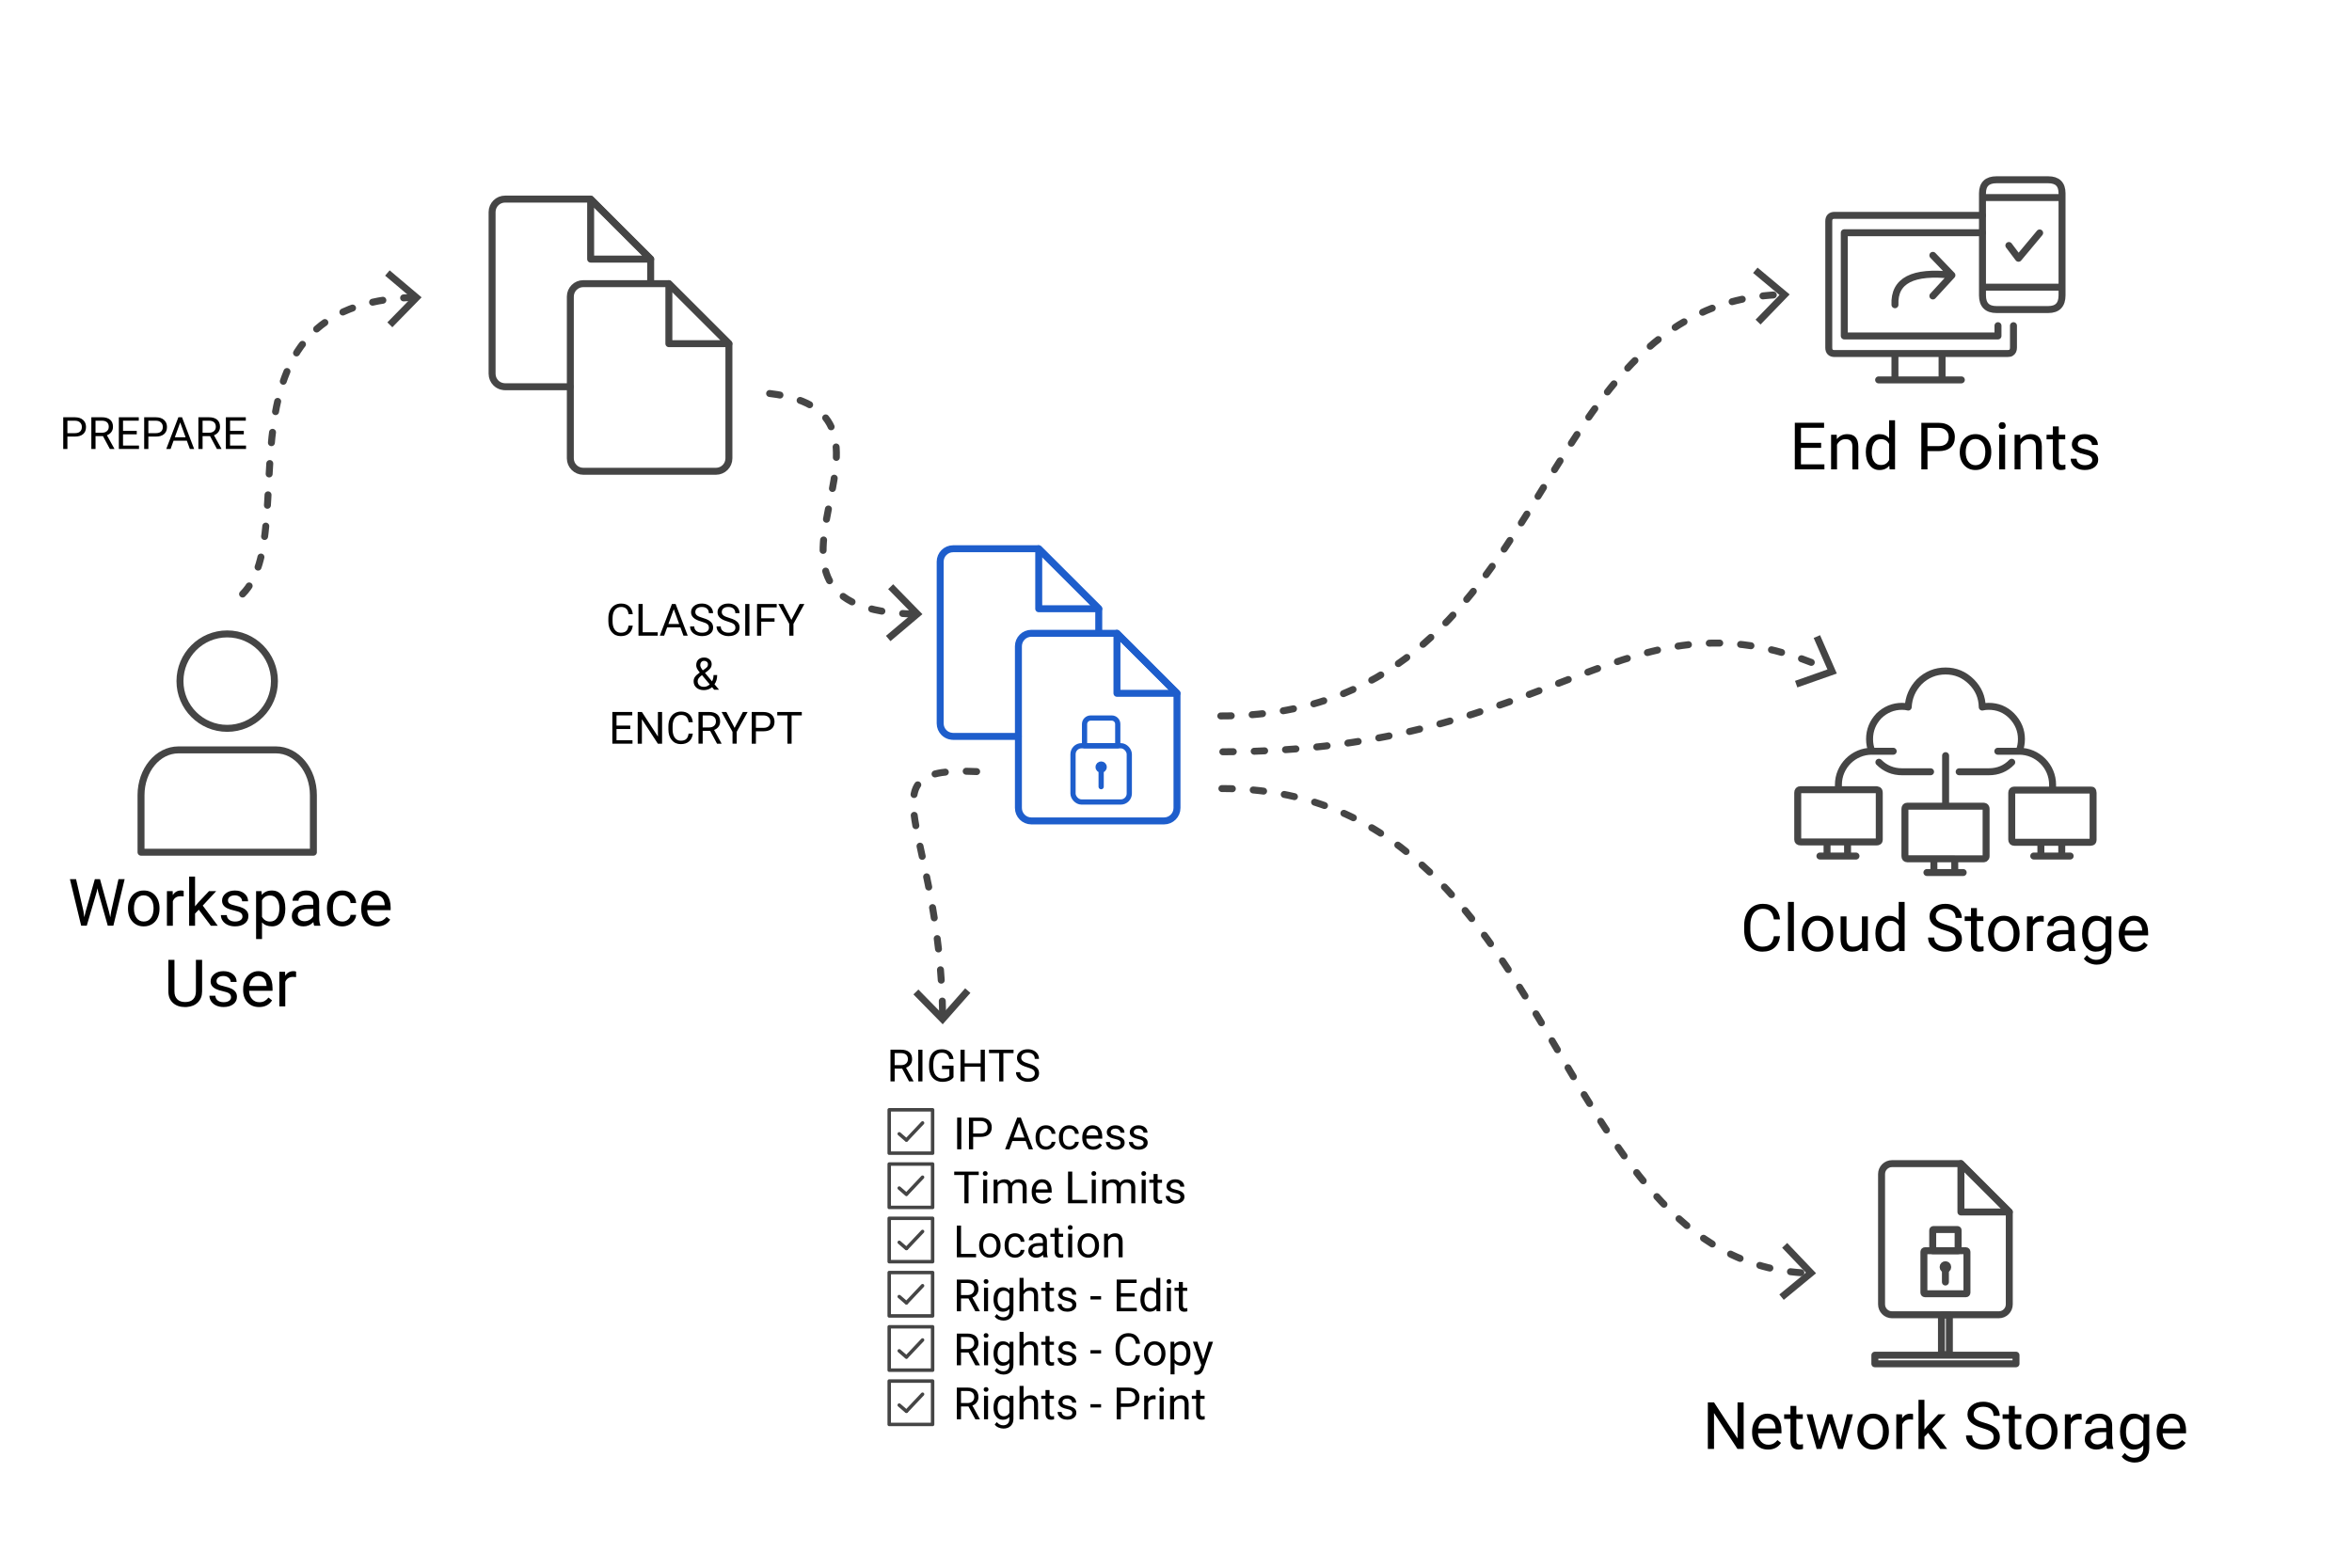 <?xml version="1.0" encoding="UTF-8"?>
<svg id="Layer_1" xmlns="http://www.w3.org/2000/svg" viewBox="0 0 1350 900">
  <defs>
    <style>
      .cls-1 {
        stroke-width: 3px;
      }

      .cls-1, .cls-2, .cls-3, .cls-4, .cls-5, .cls-6 {
        fill: none;
        stroke-linecap: round;
        stroke-linejoin: round;
      }

      .cls-1, .cls-5 {
        stroke: #1e5ecc;
      }

      .cls-2, .cls-3, .cls-4, .cls-5 {
        stroke-width: 4px;
      }

      .cls-2, .cls-4, .cls-6 {
        stroke: #454545;
      }

      .cls-2, .cls-5 {
        fill-rule: evenodd;
      }

      .cls-3 {
        stroke: #454545;
        stroke-dasharray: 6 12 6 12;
      }

      .cls-7 {
        fill: #454545;
      }

      .cls-6 {
        stroke-width: 2px;
      }
    </style>
  </defs>
  <g>
    <circle class="cls-4" cx="130.41" cy="391.03" r="27.11"/>
    <path class="cls-4" d="M179.88,489.25v-32.76c0-14.35-9.61-25.98-21.46-25.98h-56.01c-11.85,0-21.46,11.63-21.46,25.98v32.76h98.94Z"/>
  </g>
  <g>
    <path d="M47.88,523.03l.51,3.53.75-3.18,5.29-18.65h2.97l5.16,18.65.73,3.23.57-3.6,4.15-18.29h3.54l-6.48,26.73h-3.21l-5.51-19.48-.42-2.04-.42,2.04-5.71,19.48h-3.21l-6.46-26.73h3.53l4.22,18.31Z"/>
    <path d="M73.47,521.34c0-1.95.38-3.7,1.15-5.25.77-1.55,1.83-2.75,3.2-3.6s2.92-1.27,4.67-1.27c2.71,0,4.89.94,6.56,2.81,1.67,1.87,2.51,4.36,2.51,7.47v.24c0,1.93-.37,3.67-1.11,5.21-.74,1.54-1.8,2.73-3.18,3.59s-2.96,1.29-4.75,1.29c-2.69,0-4.88-.94-6.54-2.81-1.67-1.87-2.51-4.35-2.51-7.44v-.24ZM76.89,521.74c0,2.2.51,3.97,1.53,5.31,1.02,1.33,2.39,2,4.1,2s3.1-.68,4.11-2.03c1.02-1.35,1.52-3.25,1.52-5.68,0-2.18-.52-3.94-1.55-5.3-1.04-1.35-2.41-2.03-4.12-2.03s-3.03.67-4.06,2c-1.03,1.33-1.54,3.24-1.54,5.73Z"/>
    <path d="M105.42,514.64c-.51-.09-1.07-.13-1.67-.13-2.23,0-3.74.95-4.54,2.85v14.1h-3.4v-19.87h3.31l.06,2.29c1.11-1.77,2.69-2.66,4.74-2.66.66,0,1.16.09,1.51.26v3.16Z"/>
    <path d="M114.09,522.26l-2.13,2.22v6.98h-3.4v-28.2h3.4v17.06l1.82-2.19,6.19-6.54h4.13l-7.73,8.3,8.63,11.57h-3.98l-6.92-9.2Z"/>
    <path d="M139.17,526.19c0-.92-.35-1.63-1.04-2.14-.69-.51-1.9-.95-3.62-1.31s-3.08-.81-4.09-1.32c-1.01-.51-1.76-1.13-2.24-1.84-.48-.71-.72-1.55-.72-2.53,0-1.63.69-3,2.07-4.13s3.14-1.69,5.28-1.69c2.25,0,4.08.58,5.48,1.74,1.4,1.16,2.1,2.65,2.1,4.46h-3.42c0-.93-.39-1.73-1.18-2.41-.79-.67-1.79-1.01-2.98-1.01s-2.2.27-2.9.81c-.7.54-1.05,1.24-1.05,2.11,0,.82.32,1.44.97,1.85s1.82.81,3.52,1.19c1.7.38,3.07.83,4.12,1.36,1.05.53,1.83,1.16,2.34,1.9.51.74.76,1.64.76,2.71,0,1.77-.71,3.2-2.13,4.27s-3.26,1.61-5.53,1.61c-1.59,0-3-.28-4.22-.84-1.22-.56-2.18-1.35-2.87-2.36s-1.04-2.1-1.04-3.28h3.4c.06,1.14.52,2.04,1.37,2.71.85.67,1.97,1,3.37,1,1.29,0,2.32-.26,3.09-.78s1.17-1.21,1.17-2.08Z"/>
    <path d="M163.77,521.74c0,3.02-.69,5.46-2.07,7.31-1.38,1.85-3.26,2.77-5.62,2.77s-4.31-.76-5.69-2.29v9.57h-3.4v-27.5h3.1l.17,2.2c1.38-1.71,3.3-2.57,5.76-2.57s4.28.9,5.66,2.7c1.39,1.8,2.08,4.3,2.08,7.51v.31ZM160.37,521.36c0-2.24-.48-4.01-1.43-5.31-.96-1.3-2.26-1.95-3.93-1.95-2.06,0-3.6.91-4.63,2.74v9.49c1.02,1.81,2.57,2.72,4.66,2.72,1.63,0,2.92-.65,3.88-1.94.96-1.29,1.44-3.21,1.44-5.76Z"/>
    <path d="M180.35,531.46c-.2-.39-.35-1.09-.48-2.09-1.58,1.64-3.46,2.46-5.66,2.46-1.96,0-3.57-.55-4.82-1.66-1.26-1.11-1.88-2.51-1.88-4.21,0-2.07.79-3.68,2.36-4.82,1.57-1.14,3.79-1.72,6.64-1.72h3.3v-1.56c0-1.19-.35-2.13-1.06-2.84-.71-.7-1.76-1.06-3.14-1.06-1.21,0-2.23.31-3.05.92-.82.61-1.23,1.35-1.23,2.22h-3.42c0-.99.35-1.95,1.06-2.87s1.66-1.66,2.86-2.19c1.21-.54,2.53-.81,3.97-.81,2.29,0,4.08.57,5.38,1.72,1.3,1.14,1.97,2.72,2.02,4.73v9.14c0,1.82.23,3.27.7,4.35v.29h-3.56ZM174.71,528.87c1.07,0,2.08-.28,3.03-.83.96-.55,1.65-1.27,2.08-2.15v-4.08h-2.66c-4.16,0-6.24,1.22-6.24,3.65,0,1.06.36,1.9,1.07,2.5s1.62.9,2.74.9Z"/>
    <path d="M196.51,529.05c1.21,0,2.27-.37,3.18-1.1s1.41-1.65,1.51-2.75h3.21c-.06,1.14-.45,2.22-1.17,3.25-.72,1.03-1.69,1.85-2.89,2.46-1.21.61-2.48.92-3.83.92-2.71,0-4.86-.9-6.45-2.71-1.6-1.81-2.4-4.28-2.4-7.41v-.57c0-1.93.35-3.65,1.07-5.16.71-1.5,1.73-2.67,3.06-3.51,1.33-.83,2.9-1.25,4.71-1.25,2.23,0,4.08.67,5.55,2,1.47,1.33,2.26,3.07,2.36,5.2h-3.21c-.1-1.29-.58-2.34-1.46-3.17s-1.96-1.24-3.24-1.24c-1.72,0-3.06.62-4.01,1.86-.95,1.24-1.42,3.04-1.42,5.39v.64c0,2.29.47,4.05,1.41,5.29s2.29,1.85,4.04,1.85Z"/>
    <path d="M216.46,531.82c-2.69,0-4.88-.88-6.57-2.65-1.69-1.77-2.53-4.13-2.53-7.1v-.62c0-1.97.38-3.73,1.13-5.28.75-1.55,1.8-2.76,3.16-3.64,1.35-.88,2.82-1.31,4.4-1.31,2.58,0,4.59.85,6.02,2.55,1.43,1.7,2.15,4.14,2.15,7.31v1.41h-13.46c.05,1.96.62,3.54,1.72,4.75,1.1,1.21,2.49,1.81,4.18,1.81,1.2,0,2.22-.25,3.05-.73.83-.49,1.56-1.14,2.18-1.95l2.08,1.62c-1.67,2.56-4.16,3.84-7.49,3.84ZM216.04,514.01c-1.37,0-2.52.5-3.45,1.5-.93,1-1.51,2.4-1.73,4.2h9.95v-.26c-.1-1.73-.56-3.06-1.39-4.01-.83-.95-1.96-1.42-3.38-1.42Z"/>
    <path d="M116,551.04v18.18c-.01,2.52-.81,4.58-2.38,6.19s-3.71,2.5-6.4,2.7l-.94.04c-2.93,0-5.26-.79-7-2.37-1.74-1.58-2.62-3.75-2.64-6.52v-18.21h3.49v18.1c0,1.93.53,3.44,1.6,4.51s2.58,1.61,4.55,1.61,3.52-.53,4.58-1.6c1.06-1.06,1.59-2.56,1.59-4.5v-18.12h3.54Z"/>
    <path d="M132.6,572.5c0-.92-.35-1.63-1.04-2.14-.69-.51-1.9-.95-3.62-1.31s-3.08-.81-4.09-1.32c-1.01-.51-1.76-1.13-2.24-1.84-.48-.71-.72-1.55-.72-2.53,0-1.63.69-3,2.07-4.13s3.14-1.69,5.28-1.69c2.25,0,4.08.58,5.48,1.74,1.4,1.16,2.1,2.65,2.1,4.46h-3.42c0-.93-.39-1.73-1.18-2.41-.79-.67-1.79-1.01-2.98-1.01s-2.2.27-2.9.81c-.7.54-1.05,1.24-1.05,2.11,0,.82.32,1.44.97,1.85s1.82.81,3.52,1.19c1.7.38,3.07.83,4.12,1.36,1.05.53,1.83,1.16,2.34,1.9.51.74.76,1.64.76,2.71,0,1.77-.71,3.2-2.13,4.27s-3.26,1.61-5.53,1.61c-1.59,0-3-.28-4.22-.84-1.22-.56-2.18-1.35-2.87-2.36s-1.04-2.1-1.04-3.28h3.4c.06,1.14.52,2.04,1.37,2.71.85.67,1.97,1,3.37,1,1.29,0,2.32-.26,3.09-.78s1.17-1.21,1.17-2.08Z"/>
    <path d="M148.67,578.14c-2.69,0-4.88-.88-6.57-2.65-1.69-1.77-2.53-4.13-2.53-7.1v-.62c0-1.97.38-3.73,1.13-5.28.75-1.55,1.8-2.76,3.16-3.64,1.35-.88,2.82-1.31,4.4-1.31,2.58,0,4.59.85,6.02,2.55,1.43,1.7,2.15,4.14,2.15,7.31v1.41h-13.46c.05,1.96.62,3.54,1.72,4.75,1.1,1.21,2.49,1.81,4.18,1.81,1.2,0,2.22-.25,3.05-.73.83-.49,1.56-1.14,2.18-1.95l2.08,1.62c-1.67,2.56-4.16,3.84-7.49,3.84ZM148.25,560.33c-1.37,0-2.52.5-3.45,1.5-.93,1-1.51,2.4-1.73,4.2h9.95v-.26c-.1-1.73-.56-3.06-1.39-4.01-.83-.95-1.96-1.42-3.38-1.42Z"/>
    <path d="M169.95,560.96c-.51-.09-1.07-.13-1.67-.13-2.23,0-3.74.95-4.54,2.85v14.1h-3.4v-19.87h3.3l.06,2.29c1.11-1.77,2.69-2.66,4.74-2.66.66,0,1.16.09,1.51.26v3.16Z"/>
  </g>
  <g>
    <g>
      <path class="cls-2" d="M410.94,270.56h-76.14c-4.11,0-7.44-3.33-7.44-7.44v-92.84c0-4.11,3.33-7.44,7.44-7.44.92,0,48.14,0,49.06,0,.28,0-.28,0,0,0,2.48,2.48,34.52,34.45,34.52,34.45h0v65.83c0,4.11-3.33,7.44-7.44,7.44Z"/>
      <polygon class="cls-2" points="418.37 197.3 383.92 197.3 383.92 162.85 418.37 197.3"/>
    </g>
    <g>
      <path class="cls-2" d="M327.29,222.02h-37.4c-.5,0-3.13-.05-5.26-2.18-1.35-1.35-2.18-3.2-2.18-5.26v-92.84c0-4.11,3.33-7.44,7.44-7.44.92,0,48.14,0,49.06,0,.28,0-.28,0,0,0,2.48,2.48,34.52,34.45,34.52,34.45v13.84"/>
      <polygon class="cls-2" points="373.48 148.75 339.02 148.75 339.02 114.3 373.48 148.75"/>
    </g>
  </g>
  <g>
    <path class="cls-3" d="M139.24,341.04c35.43-35.43-20.95-167.19,98.41-170.29"/>
    <polygon class="cls-7" points="225.2 187.88 222.33 185.08 236.12 170.98 221.05 158.26 223.64 155.2 241.99 170.7 225.2 187.88"/>
  </g>
  <g>
    <path class="cls-3" d="M441.75,225.91c96.29,11.23-34.19,123.96,83.36,126.63"/>
    <polygon class="cls-7" points="511.1 368.09 508.51 365.04 523.58 352.31 509.79 338.21 512.66 335.41 529.45 352.59 511.1 368.09"/>
  </g>
  <g>
    <path d="M38.69,250.63v7.13h-2.4v-18.2h6.71c1.99,0,3.55.51,4.68,1.53,1.13,1.02,1.69,2.36,1.69,4.04,0,1.77-.55,3.13-1.66,4.08-1.11.96-2.69,1.43-4.75,1.43h-4.29ZM38.69,248.67h4.31c1.28,0,2.27-.3,2.95-.91s1.03-1.48,1.03-2.62-.34-1.95-1.03-2.6-1.62-.99-2.81-1.01h-4.45v7.15Z"/>
    <path d="M59.12,250.39h-4.28v7.36h-2.41v-18.2h6.03c2.05,0,3.63.47,4.73,1.4,1.11.93,1.66,2.29,1.66,4.08,0,1.13-.31,2.12-.92,2.96-.61.84-1.46,1.47-2.56,1.89l4.28,7.73v.15h-2.58l-3.95-7.36ZM54.84,248.43h3.69c1.19,0,2.14-.31,2.84-.93.71-.62,1.06-1.44,1.06-2.48,0-1.13-.34-1.99-1.01-2.59-.67-.6-1.64-.91-2.91-.91h-3.68v6.91Z"/>
    <path d="M78.5,249.34h-7.89v6.45h9.16v1.96h-11.56v-18.2h11.44v1.96h-9.04v5.86h7.89v1.96Z"/>
    <path d="M85.16,250.63v7.13h-2.4v-18.2h6.71c1.99,0,3.55.51,4.68,1.53,1.13,1.02,1.69,2.36,1.69,4.04,0,1.77-.55,3.13-1.66,4.08-1.1.96-2.69,1.43-4.74,1.43h-4.29ZM85.16,248.67h4.31c1.28,0,2.27-.3,2.95-.91s1.03-1.48,1.03-2.62-.34-1.95-1.03-2.6-1.62-.99-2.81-1.01h-4.45v7.15Z"/>
    <path d="M107.24,253h-7.62l-1.71,4.76h-2.48l6.95-18.2h2.1l6.96,18.2h-2.46l-1.74-4.76ZM100.34,251.03h6.19l-3.1-8.51-3.09,8.51Z"/>
    <path d="M120.56,250.39h-4.28v7.36h-2.41v-18.2h6.03c2.05,0,3.63.47,4.73,1.4s1.66,2.29,1.66,4.08c0,1.13-.31,2.12-.92,2.96-.61.84-1.46,1.47-2.56,1.89l4.28,7.73v.15h-2.57l-3.95-7.36ZM116.29,248.43h3.69c1.19,0,2.14-.31,2.84-.93.7-.62,1.06-1.44,1.06-2.48,0-1.13-.33-1.99-1.01-2.59-.67-.6-1.64-.91-2.91-.91h-3.68v6.91Z"/>
    <path d="M139.94,249.34h-7.89v6.45h9.16v1.96h-11.56v-18.2h11.44v1.96h-9.04v5.86h7.89v1.96Z"/>
  </g>
  <g>
    <path d="M363.2,359.17c-.23,1.92-.94,3.41-2.13,4.46-1.2,1.05-2.79,1.57-4.77,1.57-2.15,0-3.87-.77-5.17-2.31s-1.94-3.6-1.94-6.19v-1.75c0-1.69.3-3.18.91-4.46.6-1.28,1.46-2.27,2.57-2.96s2.39-1.03,3.85-1.03c1.93,0,3.48.54,4.65,1.62s1.85,2.57,2.04,4.48h-2.41c-.21-1.45-.66-2.51-1.36-3.16-.7-.65-1.67-.98-2.92-.98-1.53,0-2.74.57-3.61,1.7-.87,1.13-1.31,2.75-1.31,4.84v1.76c0,1.98.41,3.55,1.24,4.72.82,1.17,1.98,1.75,3.46,1.75,1.33,0,2.36-.3,3.07-.91s1.19-1.66,1.42-3.16h2.41Z"/>
    <path d="M368.89,362.98h8.63v1.96h-11.04v-18.2h2.41v16.24Z"/>
    <path d="M390.54,360.18h-7.62l-1.71,4.76h-2.48l6.95-18.2h2.1l6.96,18.2h-2.46l-1.74-4.76ZM383.64,358.22h6.19l-3.1-8.51-3.09,8.51Z"/>
    <path d="M402.56,356.83c-2.06-.59-3.56-1.32-4.49-2.18s-1.41-1.93-1.41-3.19c0-1.43.57-2.62,1.72-3.56s2.64-1.41,4.47-1.41c1.25,0,2.37.24,3.34.73s1.74,1.15,2.28,2c.54.85.81,1.78.81,2.79h-2.41c0-1.1-.35-1.97-1.05-2.6-.7-.63-1.69-.95-2.96-.95-1.18,0-2.11.26-2.77.78-.66.52-.99,1.25-.99,2.17,0,.74.31,1.37.94,1.88s1.7.98,3.21,1.41c1.51.43,2.7.9,3.55,1.41.85.51,1.49,1.11,1.9,1.79.41.68.62,1.49.62,2.41,0,1.47-.58,2.66-1.73,3.54s-2.69,1.33-4.61,1.33c-1.25,0-2.42-.24-3.5-.72-1.08-.48-1.92-1.14-2.51-1.97-.59-.83-.88-1.78-.88-2.84h2.41c0,1.1.41,1.97,1.22,2.61s1.9.96,3.26.96c1.27,0,2.24-.26,2.91-.77.67-.52,1.01-1.22,1.01-2.11s-.31-1.58-.94-2.07c-.62-.49-1.76-.97-3.4-1.44Z"/>
    <path d="M417.75,356.83c-2.06-.59-3.56-1.32-4.49-2.18s-1.41-1.93-1.41-3.19c0-1.43.57-2.62,1.72-3.56,1.15-.94,2.63-1.41,4.47-1.41,1.25,0,2.37.24,3.34.73.98.48,1.74,1.15,2.28,2,.54.85.81,1.78.81,2.79h-2.41c0-1.1-.35-1.97-1.05-2.6s-1.69-.95-2.96-.95c-1.18,0-2.11.26-2.77.78-.66.52-.99,1.25-.99,2.17,0,.74.31,1.37.94,1.88.63.51,1.7.98,3.21,1.41,1.51.43,2.7.9,3.55,1.41s1.49,1.11,1.9,1.79c.41.68.62,1.49.62,2.41,0,1.47-.57,2.66-1.72,3.54s-2.69,1.33-4.61,1.33c-1.25,0-2.42-.24-3.5-.72-1.08-.48-1.92-1.14-2.51-1.97-.59-.83-.88-1.78-.88-2.84h2.41c0,1.1.41,1.97,1.22,2.61s1.9.96,3.26.96c1.27,0,2.24-.26,2.91-.77.67-.52,1.01-1.22,1.01-2.11s-.31-1.58-.94-2.07c-.62-.49-1.76-.97-3.4-1.44Z"/>
    <path d="M430.15,364.95h-2.4v-18.2h2.4v18.2Z"/>
    <path d="M444.57,356.91h-7.64v8.04h-2.4v-18.2h11.28v1.96h-8.88v6.24h7.64v1.96Z"/>
    <path d="M454.24,355.88l4.75-9.14h2.72l-6.28,11.41v6.79h-2.4v-6.79l-6.28-11.41h2.75l4.73,9.14Z"/>
    <path d="M398.13,391.06c0-.88.24-1.68.73-2.41.49-.73,1.42-1.59,2.79-2.56-.81-.98-1.35-1.78-1.62-2.38-.28-.6-.41-1.2-.41-1.79,0-1.38.41-2.47,1.22-3.25.82-.78,1.93-1.18,3.33-1.18,1.25,0,2.28.37,3.1,1.09.82.73,1.22,1.65,1.22,2.76,0,.73-.19,1.41-.56,2.03-.37.62-1.02,1.27-1.94,1.96l-1.34.99,4.05,4.84c.57-1.08.85-2.29.85-3.61h2.09c0,2.13-.51,3.89-1.54,5.29l2.6,3.11h-2.78l-1.21-1.44c-.62.55-1.34.97-2.17,1.26-.83.29-1.67.43-2.53.43-1.78,0-3.2-.47-4.28-1.41-1.08-.94-1.61-2.18-1.61-3.72ZM404.02,394.31c1.22,0,2.35-.47,3.36-1.4l-4.44-5.31-.41.3c-1.39,1.03-2.09,2.08-2.09,3.16,0,.98.32,1.77.96,2.36s1.51.89,2.62.89ZM401.93,381.84c0,.8.49,1.8,1.47,3l1.48-1.04c.57-.4.95-.78,1.16-1.14.21-.36.31-.8.31-1.32,0-.56-.21-1.02-.62-1.39-.42-.37-.94-.56-1.58-.56-.68,0-1.22.23-1.62.69-.4.46-.6,1.05-.6,1.76Z"/>
    <path d="M361.76,418.53h-7.89v6.45h9.16v1.96h-11.56v-18.2h11.44v1.96h-9.04v5.86h7.89v1.96Z"/>
    <path d="M380.01,426.95h-2.41l-9.16-14.03v14.03h-2.41v-18.2h2.41l9.19,14.09v-14.09h2.39v18.2Z"/>
    <path d="M397.66,421.17c-.22,1.92-.94,3.41-2.13,4.46-1.2,1.05-2.79,1.57-4.77,1.57-2.15,0-3.87-.77-5.17-2.31-1.29-1.54-1.94-3.6-1.94-6.19v-1.75c0-1.69.3-3.18.91-4.46.6-1.28,1.46-2.27,2.57-2.96,1.11-.69,2.39-1.03,3.85-1.03,1.93,0,3.48.54,4.65,1.62,1.17,1.08,1.85,2.57,2.04,4.48h-2.41c-.21-1.45-.66-2.51-1.36-3.16-.7-.65-1.67-.98-2.92-.98-1.53,0-2.74.57-3.61,1.7-.87,1.13-1.31,2.75-1.31,4.84v1.76c0,1.98.41,3.55,1.24,4.72.82,1.17,1.98,1.75,3.46,1.75,1.33,0,2.36-.3,3.07-.91.71-.6,1.19-1.66,1.42-3.16h2.41Z"/>
    <path d="M407.61,419.58h-4.28v7.36h-2.41v-18.2h6.03c2.05,0,3.63.47,4.73,1.4s1.66,2.29,1.66,4.08c0,1.13-.31,2.12-.92,2.96-.61.84-1.46,1.47-2.56,1.89l4.28,7.73v.15h-2.57l-3.95-7.36ZM403.34,417.62h3.69c1.19,0,2.14-.31,2.84-.93.7-.62,1.06-1.44,1.06-2.48,0-1.13-.33-1.99-1.01-2.59-.67-.6-1.64-.91-2.91-.91h-3.68v6.91Z"/>
    <path d="M421.65,417.88l4.75-9.14h2.73l-6.28,11.41v6.79h-2.4v-6.79l-6.28-11.41h2.75l4.72,9.14Z"/>
    <path d="M433.88,419.82v7.13h-2.4v-18.2h6.71c1.99,0,3.55.51,4.68,1.53s1.69,2.36,1.69,4.04c0,1.77-.55,3.13-1.66,4.08-1.1.96-2.69,1.43-4.75,1.43h-4.29ZM433.88,417.86h4.31c1.28,0,2.27-.3,2.95-.91.68-.61,1.02-1.48,1.02-2.62s-.34-1.95-1.02-2.6c-.68-.65-1.62-.99-2.81-1.01h-4.45v7.15Z"/>
    <path d="M460.21,410.71h-5.85v16.24h-2.39v-16.24h-5.84v-1.96h14.08v1.96Z"/>
  </g>
  <g>
    <g>
      <path class="cls-5" d="M668.13,471.29h-76.14c-4.11,0-7.44-3.33-7.44-7.44v-92.84c0-4.11,3.33-7.44,7.44-7.44.92,0,48.14,0,49.06,0,.28,0-.28,0,0,0,2.48,2.48,34.52,34.45,34.52,34.45h0v65.83c0,4.11-3.33,7.44-7.44,7.44Z"/>
      <polygon class="cls-5" points="675.56 398.03 641.11 398.03 641.11 363.58 675.56 398.03"/>
    </g>
    <g>
      <path class="cls-5" d="M584.48,422.75h-37.4c-.5,0-3.13-.05-5.26-2.18-1.35-1.35-2.18-3.2-2.18-5.26v-92.84c0-4.11,3.33-7.44,7.44-7.44.92,0,48.14,0,49.06,0,.28,0-.28,0,0,0,2.48,2.48,34.52,34.45,34.52,34.45v13.84"/>
      <polygon class="cls-5" points="630.67 349.48 596.21 349.48 596.21 315.03 630.67 349.48"/>
    </g>
  </g>
  <g>
    <path d="M551.78,659.8h-2.4v-18.2h2.4v18.2Z"/>
    <path d="M558.57,652.68v7.13h-2.4v-18.2h6.71c1.99,0,3.55.51,4.68,1.53s1.69,2.36,1.69,4.04c0,1.77-.55,3.13-1.66,4.08-1.1.96-2.69,1.43-4.74,1.43h-4.29ZM558.57,650.72h4.31c1.28,0,2.27-.3,2.95-.91.68-.61,1.02-1.48,1.02-2.62s-.34-1.95-1.02-2.6c-.68-.65-1.62-.99-2.81-1.01h-4.45v7.15Z"/>
    <path d="M588.71,655.04h-7.63l-1.71,4.76h-2.47l6.95-18.2h2.1l6.96,18.2h-2.46l-1.74-4.76ZM581.81,653.08h6.19l-3.1-8.51-3.09,8.51Z"/>
    <path d="M600.42,658.17c.83,0,1.55-.25,2.16-.75.62-.5.96-1.12,1.03-1.88h2.19c-.04.77-.31,1.51-.8,2.21-.49.7-1.15,1.26-1.97,1.67s-1.69.62-2.61.62c-1.84,0-3.31-.61-4.39-1.84s-1.63-2.91-1.63-5.04v-.39c0-1.32.24-2.49.72-3.51.48-1.02,1.18-1.82,2.08-2.39.9-.57,1.97-.85,3.21-.85,1.52,0,2.78.45,3.78,1.36,1,.91,1.54,2.09,1.61,3.54h-2.19c-.07-.88-.4-1.59-.99-2.16s-1.33-.84-2.21-.84c-1.17,0-2.08.42-2.73,1.27s-.97,2.07-.97,3.67v.44c0,1.56.32,2.76.96,3.6.64.84,1.56,1.26,2.75,1.26Z"/>
    <path d="M613.82,658.17c.83,0,1.55-.25,2.16-.75.62-.5.96-1.12,1.03-1.88h2.19c-.04.77-.31,1.51-.8,2.21-.49.7-1.15,1.26-1.97,1.67s-1.69.62-2.61.62c-1.84,0-3.31-.61-4.39-1.84-1.09-1.23-1.63-2.91-1.63-5.04v-.39c0-1.32.24-2.49.73-3.51.48-1.02,1.18-1.82,2.08-2.39.9-.57,1.97-.85,3.21-.85,1.52,0,2.78.45,3.78,1.36,1,.91,1.54,2.09,1.61,3.54h-2.19c-.07-.88-.4-1.59-.99-2.16s-1.33-.84-2.21-.84c-1.17,0-2.09.42-2.73,1.27s-.97,2.07-.97,3.67v.44c0,1.56.32,2.76.96,3.6.64.84,1.56,1.26,2.75,1.26Z"/>
    <path d="M627.41,660.05c-1.83,0-3.33-.6-4.48-1.81-1.15-1.2-1.73-2.81-1.73-4.83v-.43c0-1.34.26-2.54.77-3.59.51-1.05,1.23-1.88,2.15-2.48.92-.6,1.92-.89,2.99-.89,1.76,0,3.12.58,4.1,1.74.98,1.16,1.46,2.82,1.46,4.98v.96h-9.16c.03,1.33.42,2.41,1.17,3.23.75.82,1.69,1.23,2.84,1.23.82,0,1.51-.17,2.08-.5s1.06-.78,1.49-1.33l1.41,1.1c-1.13,1.74-2.83,2.61-5.1,2.61ZM627.12,647.93c-.93,0-1.72.34-2.35,1.02-.63.68-1.03,1.63-1.17,2.86h6.78v-.17c-.07-1.17-.38-2.09-.95-2.73s-1.33-.97-2.3-.97Z"/>
    <path d="M643.24,656.22c0-.62-.23-1.11-.71-1.46-.47-.35-1.29-.64-2.46-.89-1.17-.25-2.1-.55-2.79-.9-.69-.35-1.2-.77-1.52-1.25s-.49-1.06-.49-1.73c0-1.11.47-2.05,1.41-2.81s2.13-1.15,3.59-1.15c1.53,0,2.78.4,3.73,1.19s1.43,1.8,1.43,3.04h-2.33c0-.63-.27-1.18-.81-1.64s-1.21-.69-2.03-.69-1.5.18-1.98.55c-.47.37-.71.85-.71,1.44,0,.56.22.98.66,1.26s1.24.55,2.39.81c1.15.26,2.09.57,2.81.92.72.36,1.25.79,1.59,1.29.35.5.52,1.12.52,1.84,0,1.21-.48,2.18-1.45,2.91s-2.22,1.09-3.76,1.09c-1.08,0-2.04-.19-2.88-.58-.83-.38-1.49-.92-1.96-1.61-.47-.69-.71-1.43-.71-2.23h2.31c.04.78.35,1.39.93,1.84.58.46,1.34.68,2.29.68.88,0,1.58-.18,2.11-.53s.79-.83.79-1.42Z"/>
    <path d="M656.44,656.22c0-.62-.24-1.11-.71-1.46s-1.29-.64-2.46-.89-2.1-.55-2.79-.9c-.69-.35-1.2-.77-1.52-1.25-.33-.48-.49-1.06-.49-1.73,0-1.11.47-2.05,1.41-2.81s2.14-1.15,3.59-1.15c1.53,0,2.78.4,3.73,1.19.95.79,1.43,1.8,1.43,3.04h-2.33c0-.63-.27-1.18-.81-1.64-.54-.46-1.21-.69-2.03-.69s-1.5.18-1.97.55c-.47.37-.71.85-.71,1.44,0,.56.22.98.66,1.26s1.24.55,2.39.81c1.15.26,2.09.57,2.81.92.72.36,1.25.79,1.59,1.29.35.5.52,1.12.52,1.84,0,1.21-.48,2.18-1.45,2.91s-2.22,1.09-3.76,1.09c-1.08,0-2.04-.19-2.88-.58-.83-.38-1.49-.92-1.96-1.61-.47-.69-.71-1.43-.71-2.23h2.31c.04.78.35,1.39.93,1.84.58.46,1.34.68,2.29.68.88,0,1.58-.18,2.11-.53s.79-.83.79-1.42Z"/>
    <path d="M561.78,674.57h-5.85v16.24h-2.39v-16.24h-5.84v-1.96h14.08v1.96Z"/>
    <path d="M564.13,673.69c0-.38.11-.69.34-.95.23-.26.57-.39,1.02-.39s.79.13,1.02.39c.23.26.35.58.35.95s-.12.69-.35.94c-.23.25-.57.38-1.02.38s-.79-.12-1.02-.38c-.23-.25-.34-.56-.34-.94ZM566.63,690.8h-2.31v-13.53h2.31v13.53Z"/>
    <path d="M572.5,677.28l.06,1.5c.99-1.17,2.33-1.75,4.01-1.75,1.89,0,3.18.72,3.86,2.17.45-.65,1.04-1.17,1.76-1.58.72-.4,1.57-.6,2.56-.6,2.97,0,4.48,1.57,4.53,4.71v9.06h-2.31v-8.93c0-.97-.22-1.69-.66-2.17-.44-.48-1.18-.72-2.23-.72-.86,0-1.57.26-2.14.77-.57.51-.9,1.2-.99,2.07v8.98h-2.32v-8.86c0-1.97-.96-2.95-2.89-2.95-1.52,0-2.55.65-3.11,1.94v9.88h-2.31v-13.53h2.19Z"/>
    <path d="M598.38,691.05c-1.83,0-3.33-.6-4.48-1.81-1.15-1.2-1.72-2.81-1.72-4.83v-.43c0-1.34.26-2.54.77-3.59.51-1.05,1.23-1.88,2.15-2.48s1.92-.89,2.99-.89c1.76,0,3.13.58,4.1,1.74.97,1.16,1.46,2.82,1.46,4.98v.96h-9.16c.03,1.33.42,2.41,1.17,3.23.75.82,1.69,1.23,2.84,1.23.82,0,1.51-.17,2.07-.5.57-.33,1.06-.78,1.49-1.33l1.41,1.1c-1.13,1.74-2.83,2.61-5.1,2.61ZM598.09,678.93c-.93,0-1.72.34-2.35,1.02-.63.68-1.03,1.63-1.17,2.86h6.78v-.17c-.07-1.17-.38-2.09-.95-2.73-.57-.65-1.33-.97-2.3-.97Z"/>
    <path d="M615.45,688.84h8.63v1.96h-11.04v-18.2h2.41v16.24Z"/>
    <path d="M626.46,673.69c0-.38.11-.69.34-.95.23-.26.57-.39,1.02-.39s.79.13,1.03.39c.23.26.35.58.35.95s-.12.69-.35.94-.58.38-1.03.38-.79-.12-1.02-.38-.34-.56-.34-.94ZM628.96,690.8h-2.31v-13.53h2.31v13.53Z"/>
    <path d="M634.84,677.28l.06,1.5c.99-1.17,2.33-1.75,4.01-1.75,1.89,0,3.18.72,3.86,2.17.45-.65,1.04-1.17,1.76-1.58.72-.4,1.57-.6,2.56-.6,2.97,0,4.47,1.57,4.53,4.71v9.06h-2.31v-8.93c0-.97-.22-1.69-.66-2.17-.44-.48-1.18-.72-2.23-.72-.86,0-1.57.26-2.14.77s-.9,1.2-.99,2.07v8.98h-2.33v-8.86c0-1.97-.96-2.95-2.89-2.95-1.52,0-2.55.65-3.11,1.94v9.88h-2.31v-13.53h2.19Z"/>
    <path d="M655.11,673.69c0-.38.11-.69.34-.95.23-.26.57-.39,1.02-.39s.79.13,1.02.39c.23.26.35.58.35.95s-.12.69-.35.94-.58.38-1.02.38-.79-.12-1.02-.38c-.23-.25-.34-.56-.34-.94ZM657.61,690.8h-2.31v-13.53h2.31v13.53Z"/>
    <path d="M664.45,674v3.28h2.53v1.79h-2.53v8.4c0,.54.11.95.34,1.22.22.27.61.41,1.15.41.27,0,.63-.05,1.1-.15v1.86c-.61.17-1.2.25-1.78.25-1.03,0-1.81-.31-2.34-.94-.52-.62-.79-1.51-.79-2.66v-8.39h-2.46v-1.79h2.46v-3.28h2.31Z"/>
    <path d="M677.55,687.22c0-.62-.23-1.11-.71-1.46-.47-.35-1.29-.64-2.46-.89-1.17-.25-2.1-.55-2.79-.9-.69-.35-1.2-.77-1.52-1.25s-.49-1.06-.49-1.73c0-1.11.47-2.05,1.41-2.81s2.13-1.15,3.59-1.15c1.53,0,2.78.4,3.73,1.19s1.43,1.8,1.43,3.04h-2.33c0-.63-.27-1.18-.81-1.64s-1.21-.69-2.03-.69-1.5.18-1.98.55c-.47.37-.71.85-.71,1.44,0,.56.22.98.66,1.26s1.24.55,2.39.81c1.15.26,2.09.57,2.81.92.72.36,1.25.79,1.59,1.29.35.5.52,1.12.52,1.84,0,1.21-.48,2.18-1.45,2.91s-2.22,1.09-3.76,1.09c-1.08,0-2.04-.19-2.88-.58-.83-.38-1.49-.92-1.96-1.61-.47-.69-.71-1.43-.71-2.23h2.31c.04.78.35,1.39.93,1.84.58.46,1.34.68,2.29.68.88,0,1.58-.18,2.11-.53s.79-.83.79-1.42Z"/>
    <path d="M551.62,719.84h8.62v1.96h-11.04v-18.2h2.41v16.24Z"/>
    <path d="M562,714.92c0-1.32.26-2.52.78-3.58.52-1.06,1.25-1.88,2.17-2.45.93-.58,1.99-.86,3.18-.86,1.84,0,3.33.64,4.47,1.91,1.14,1.27,1.71,2.97,1.71,5.09v.16c0,1.32-.25,2.5-.76,3.54s-1.22,1.86-2.16,2.44-2.02.88-3.23.88c-1.83,0-3.32-.64-4.46-1.91-1.14-1.27-1.71-2.96-1.71-5.06v-.16ZM564.33,715.19c0,1.5.35,2.71,1.04,3.61.7.91,1.63,1.36,2.79,1.36s2.11-.46,2.8-1.38c.69-.92,1.04-2.21,1.04-3.87,0-1.48-.35-2.69-1.06-3.61s-1.64-1.38-2.81-1.38-2.06.45-2.76,1.36c-.7.91-1.05,2.21-1.05,3.9Z"/>
    <path d="M582.64,720.17c.83,0,1.55-.25,2.16-.75s.96-1.12,1.03-1.88h2.19c-.04.77-.31,1.51-.8,2.21-.49.7-1.15,1.26-1.97,1.67-.82.42-1.69.62-2.61.62-1.84,0-3.31-.61-4.39-1.84-1.09-1.23-1.63-2.91-1.63-5.04v-.39c0-1.32.24-2.49.72-3.51.48-1.02,1.18-1.82,2.08-2.39.9-.57,1.97-.85,3.21-.85,1.52,0,2.78.45,3.78,1.36,1,.91,1.54,2.09,1.61,3.54h-2.19c-.07-.88-.4-1.59-.99-2.16s-1.33-.84-2.21-.84c-1.18,0-2.09.42-2.73,1.27-.65.85-.97,2.07-.97,3.67v.44c0,1.56.32,2.76.96,3.6s1.56,1.26,2.75,1.26Z"/>
    <path d="M598.97,721.8c-.13-.27-.24-.74-.33-1.42-1.08,1.12-2.36,1.67-3.85,1.67-1.33,0-2.43-.38-3.28-1.13-.85-.75-1.28-1.71-1.28-2.87,0-1.41.54-2.5,1.61-3.28,1.07-.78,2.58-1.17,4.52-1.17h2.25v-1.06c0-.81-.24-1.45-.72-1.93-.48-.48-1.2-.72-2.14-.72-.82,0-1.52.21-2.08.62-.56.42-.84.92-.84,1.51h-2.33c0-.67.24-1.33.72-1.96.48-.63,1.13-1.13,1.95-1.49.82-.37,1.72-.55,2.71-.55,1.56,0,2.78.39,3.66,1.17.88.78,1.34,1.85,1.38,3.22v6.23c0,1.24.16,2.23.47,2.96v.2h-2.42ZM595.13,720.04c.73,0,1.41-.19,2.06-.56.65-.38,1.12-.86,1.41-1.46v-2.78h-1.81c-2.83,0-4.25.83-4.25,2.49,0,.72.24,1.29.73,1.7.48.41,1.1.61,1.86.61Z"/>
    <path d="M607.68,705v3.28h2.53v1.79h-2.53v8.4c0,.54.11.95.34,1.22.22.27.61.41,1.15.41.27,0,.63-.05,1.1-.15v1.86c-.61.17-1.2.25-1.78.25-1.03,0-1.81-.31-2.34-.94s-.79-1.51-.79-2.66v-8.39h-2.46v-1.79h2.46v-3.28h2.31Z"/>
    <path d="M612.92,704.69c0-.38.11-.69.34-.95.23-.26.57-.39,1.02-.39s.79.13,1.02.39c.23.26.35.58.35.95s-.12.69-.35.94c-.23.25-.57.38-1.02.38s-.79-.12-1.02-.38c-.23-.25-.34-.56-.34-.94ZM615.42,721.8h-2.31v-13.53h2.31v13.53Z"/>
    <path d="M618.51,714.92c0-1.32.26-2.52.78-3.58.52-1.06,1.25-1.88,2.17-2.45.93-.58,1.99-.86,3.18-.86,1.84,0,3.33.64,4.47,1.91,1.14,1.27,1.71,2.97,1.71,5.09v.16c0,1.32-.25,2.5-.76,3.54s-1.22,1.86-2.16,2.44-2.02.88-3.23.88c-1.83,0-3.32-.64-4.46-1.91-1.14-1.27-1.71-2.96-1.71-5.06v-.16ZM620.83,715.19c0,1.5.35,2.71,1.04,3.61.7.91,1.63,1.36,2.79,1.36s2.11-.46,2.8-1.38c.69-.92,1.04-2.21,1.04-3.87,0-1.48-.35-2.69-1.06-3.61s-1.64-1.38-2.81-1.38-2.06.45-2.76,1.36c-.7.91-1.05,2.21-1.05,3.9Z"/>
    <path d="M635.91,708.28l.08,1.7c1.03-1.3,2.38-1.95,4.05-1.95,2.86,0,4.3,1.61,4.32,4.84v8.94h-2.31v-8.95c0-.97-.23-1.7-.67-2.16s-1.12-.7-2.04-.7c-.75,0-1.41.2-1.97.6-.57.4-1.01.92-1.33,1.58v9.64h-2.31v-13.53h2.19Z"/>
    <path d="M555.88,745.44h-4.28v7.36h-2.41v-18.2h6.03c2.05,0,3.63.47,4.73,1.4,1.1.93,1.66,2.29,1.66,4.08,0,1.13-.31,2.12-.92,2.96s-1.46,1.47-2.56,1.89l4.28,7.73v.15h-2.58l-3.95-7.36ZM551.6,743.48h3.69c1.19,0,2.14-.31,2.84-.93.7-.62,1.06-1.44,1.06-2.48,0-1.13-.33-1.99-1.01-2.59-.67-.6-1.64-.91-2.91-.91h-3.67v6.91Z"/>
    <path d="M564.62,735.69c0-.38.11-.69.34-.95.23-.26.57-.39,1.02-.39s.79.13,1.03.39c.23.26.35.58.35.95s-.12.69-.35.94-.58.38-1.03.38-.79-.12-1.02-.38-.34-.56-.34-.94ZM567.12,752.8h-2.31v-13.53h2.31v13.53Z"/>
    <path d="M570.27,745.93c0-2.11.49-3.79,1.46-5.03s2.27-1.87,3.88-1.87,2.94.58,3.86,1.75l.11-1.5h2.11v13.2c0,1.75-.52,3.13-1.56,4.14-1.04,1.01-2.43,1.51-4.18,1.51-.97,0-1.93-.21-2.86-.62s-1.65-.99-2.14-1.71l1.2-1.39c.99,1.22,2.21,1.84,3.64,1.84,1.12,0,2-.32,2.63-.95.63-.63.94-1.52.94-2.67v-1.16c-.92,1.07-2.19,1.6-3.79,1.6s-2.87-.64-3.84-1.91c-.98-1.27-1.47-3.01-1.47-5.21ZM572.59,746.19c0,1.53.31,2.72.94,3.59.62.87,1.5,1.31,2.63,1.31,1.46,0,2.53-.66,3.21-1.99v-6.18c-.71-1.29-1.77-1.94-3.19-1.94-1.12,0-2,.44-2.64,1.31-.63.88-.95,2.17-.95,3.89Z"/>
    <path d="M587.49,740.92c1.02-1.26,2.36-1.89,4-1.89,2.86,0,4.3,1.61,4.33,4.84v8.94h-2.31v-8.95c0-.97-.23-1.7-.67-2.16s-1.12-.7-2.04-.7c-.75,0-1.41.2-1.98.6-.57.4-1.01.92-1.32,1.58v9.64h-2.31v-19.2h2.31v7.31Z"/>
    <path d="M602.42,736v3.28h2.53v1.79h-2.53v8.4c0,.54.11.95.34,1.22.22.27.61.41,1.15.41.27,0,.63-.05,1.1-.15v1.86c-.61.17-1.2.25-1.78.25-1.03,0-1.81-.31-2.34-.94-.52-.62-.79-1.51-.79-2.66v-8.39h-2.46v-1.79h2.46v-3.28h2.31Z"/>
    <path d="M615.52,749.22c0-.62-.24-1.11-.71-1.46-.47-.35-1.29-.64-2.46-.89s-2.1-.55-2.79-.9c-.69-.35-1.2-.77-1.53-1.25-.33-.48-.49-1.06-.49-1.73,0-1.11.47-2.05,1.41-2.81s2.14-1.15,3.59-1.15c1.53,0,2.78.4,3.73,1.19.96.79,1.43,1.8,1.43,3.04h-2.33c0-.63-.27-1.18-.81-1.64-.54-.46-1.21-.69-2.03-.69s-1.5.18-1.98.55c-.47.37-.71.85-.71,1.44,0,.56.22.98.66,1.26.44.28,1.24.55,2.39.81,1.15.26,2.09.57,2.81.92.72.36,1.25.79,1.59,1.29.35.5.52,1.12.52,1.84,0,1.21-.48,2.18-1.45,2.91-.97.73-2.22,1.09-3.76,1.09-1.08,0-2.04-.19-2.88-.58-.83-.38-1.49-.92-1.96-1.61s-.71-1.43-.71-2.23h2.31c.04.78.35,1.39.93,1.84.58.46,1.34.68,2.29.68.88,0,1.58-.18,2.11-.53s.79-.83.79-1.42Z"/>
    <path d="M632,746.02h-6.1v-1.89h6.1v1.89Z"/>
    <path d="M651.24,744.39h-7.89v6.45h9.16v1.96h-11.56v-18.2h11.44v1.96h-9.04v5.86h7.89v1.96Z"/>
    <path d="M654.58,745.93c0-2.08.49-3.74,1.47-5.01s2.27-1.89,3.86-1.89,2.84.54,3.76,1.62v-7.05h2.31v19.2h-2.13l-.11-1.45c-.93,1.13-2.21,1.7-3.86,1.7s-2.84-.64-3.83-1.92c-.99-1.28-1.48-2.96-1.48-5.03v-.17ZM656.89,746.19c0,1.53.32,2.73.95,3.6.63.87,1.51,1.3,2.62,1.3,1.47,0,2.54-.66,3.21-1.97v-6.21c-.69-1.27-1.75-1.91-3.19-1.91-1.13,0-2.02.44-2.65,1.31-.63.88-.95,2.17-.95,3.89Z"/>
    <path d="M669.59,735.69c0-.38.11-.69.34-.95.23-.26.57-.39,1.02-.39s.79.13,1.02.39c.23.26.35.58.35.95s-.12.69-.35.94-.58.38-1.02.38-.79-.12-1.02-.38c-.23-.25-.34-.56-.34-.94ZM672.09,752.8h-2.31v-13.53h2.31v13.53Z"/>
    <path d="M678.93,736v3.28h2.53v1.79h-2.53v8.4c0,.54.11.95.34,1.22.22.27.61.41,1.15.41.27,0,.63-.05,1.1-.15v1.86c-.61.17-1.2.25-1.78.25-1.03,0-1.81-.31-2.34-.94-.52-.62-.79-1.51-.79-2.66v-8.39h-2.46v-1.79h2.46v-3.28h2.31Z"/>
    <path d="M555.88,776.44h-4.28v7.36h-2.41v-18.2h6.03c2.05,0,3.63.47,4.73,1.4,1.1.93,1.66,2.29,1.66,4.08,0,1.13-.31,2.12-.92,2.96s-1.46,1.47-2.56,1.89l4.28,7.73v.15h-2.58l-3.95-7.36ZM551.6,774.48h3.69c1.19,0,2.14-.31,2.84-.93.7-.62,1.06-1.44,1.06-2.48,0-1.13-.33-1.99-1.01-2.59-.67-.6-1.64-.91-2.91-.91h-3.67v6.91Z"/>
    <path d="M564.62,766.69c0-.38.11-.69.34-.95.23-.26.57-.39,1.02-.39s.79.13,1.03.39c.23.26.35.58.35.95s-.12.69-.35.94-.58.38-1.03.38-.79-.12-1.02-.38-.34-.56-.34-.94ZM567.12,783.8h-2.31v-13.53h2.31v13.53Z"/>
    <path d="M570.27,776.93c0-2.11.49-3.79,1.46-5.03s2.27-1.87,3.88-1.87,2.94.58,3.86,1.75l.11-1.5h2.11v13.2c0,1.75-.52,3.13-1.56,4.14-1.04,1.01-2.43,1.51-4.18,1.51-.97,0-1.93-.21-2.86-.62s-1.65-.99-2.14-1.71l1.2-1.39c.99,1.22,2.21,1.84,3.64,1.84,1.12,0,2-.32,2.63-.95.63-.63.94-1.52.94-2.67v-1.16c-.92,1.07-2.19,1.6-3.79,1.6s-2.87-.64-3.84-1.91c-.98-1.27-1.47-3.01-1.47-5.21ZM572.59,777.19c0,1.53.31,2.72.94,3.59.62.87,1.5,1.31,2.63,1.31,1.46,0,2.53-.66,3.21-1.99v-6.18c-.71-1.29-1.77-1.94-3.19-1.94-1.12,0-2,.44-2.64,1.31-.63.88-.95,2.17-.95,3.89Z"/>
    <path d="M587.49,771.92c1.02-1.26,2.36-1.89,4-1.89,2.86,0,4.3,1.61,4.33,4.84v8.94h-2.31v-8.95c0-.97-.23-1.7-.67-2.16s-1.12-.7-2.04-.7c-.75,0-1.41.2-1.98.6-.57.4-1.01.92-1.32,1.58v9.64h-2.31v-19.2h2.31v7.31Z"/>
    <path d="M602.42,767v3.28h2.53v1.79h-2.53v8.4c0,.54.11.95.34,1.22.22.27.61.41,1.15.41.27,0,.63-.05,1.1-.15v1.86c-.61.17-1.2.25-1.78.25-1.03,0-1.81-.31-2.34-.94-.52-.62-.79-1.51-.79-2.66v-8.39h-2.46v-1.79h2.46v-3.28h2.31Z"/>
    <path d="M615.52,780.22c0-.62-.24-1.11-.71-1.46-.47-.35-1.29-.64-2.46-.89s-2.1-.55-2.79-.9c-.69-.35-1.2-.77-1.53-1.25-.33-.48-.49-1.06-.49-1.73,0-1.11.47-2.05,1.41-2.81s2.14-1.15,3.59-1.15c1.53,0,2.78.4,3.73,1.19.96.79,1.43,1.8,1.43,3.04h-2.33c0-.63-.27-1.18-.81-1.64-.54-.46-1.21-.69-2.03-.69s-1.5.18-1.98.55c-.47.37-.71.85-.71,1.44,0,.56.22.98.66,1.26.44.28,1.24.55,2.39.81,1.15.26,2.09.57,2.81.92.72.36,1.25.79,1.59,1.29.35.5.52,1.12.52,1.84,0,1.21-.48,2.18-1.45,2.91-.97.73-2.22,1.09-3.76,1.09-1.08,0-2.04-.19-2.88-.58-.83-.38-1.49-.92-1.96-1.61s-.71-1.43-.71-2.23h2.31c.04.78.35,1.39.93,1.84.58.46,1.34.68,2.29.68.88,0,1.58-.18,2.11-.53s.79-.83.79-1.42Z"/>
    <path d="M632,777.02h-6.1v-1.89h6.1v1.89Z"/>
    <path d="M654.34,778.03c-.22,1.92-.94,3.41-2.13,4.46-1.2,1.05-2.79,1.57-4.77,1.57-2.15,0-3.87-.77-5.17-2.31-1.29-1.54-1.94-3.6-1.94-6.19v-1.75c0-1.69.3-3.18.91-4.46.6-1.28,1.46-2.27,2.57-2.96,1.11-.69,2.39-1.03,3.85-1.03,1.93,0,3.48.54,4.65,1.62,1.17,1.08,1.85,2.57,2.04,4.48h-2.41c-.21-1.45-.66-2.51-1.36-3.16-.7-.65-1.67-.98-2.92-.98-1.53,0-2.74.57-3.61,1.7-.87,1.13-1.31,2.75-1.31,4.84v1.76c0,1.98.41,3.55,1.24,4.72.82,1.17,1.98,1.75,3.46,1.75,1.33,0,2.36-.3,3.07-.91.71-.6,1.19-1.66,1.42-3.16h2.41Z"/>
    <path d="M656.64,776.92c0-1.32.26-2.52.78-3.58.52-1.06,1.25-1.88,2.17-2.45.93-.58,1.99-.86,3.18-.86,1.84,0,3.33.64,4.47,1.91,1.14,1.27,1.71,2.97,1.71,5.09v.16c0,1.32-.25,2.5-.76,3.54s-1.22,1.86-2.16,2.44-2.02.88-3.23.88c-1.83,0-3.32-.64-4.46-1.91-1.14-1.27-1.71-2.96-1.71-5.06v-.16ZM658.96,777.19c0,1.5.35,2.71,1.04,3.61.7.91,1.63,1.36,2.79,1.36s2.11-.46,2.8-1.38c.69-.92,1.04-2.21,1.04-3.87,0-1.48-.35-2.69-1.06-3.61s-1.64-1.38-2.81-1.38-2.06.45-2.76,1.36c-.7.91-1.05,2.21-1.05,3.9Z"/>
    <path d="M683.28,777.19c0,2.06-.47,3.72-1.41,4.98-.94,1.26-2.22,1.89-3.82,1.89s-2.93-.52-3.88-1.56v6.51h-2.31v-18.73h2.11l.11,1.5c.94-1.17,2.25-1.75,3.92-1.75s2.91.61,3.86,1.84c.95,1.22,1.42,2.93,1.42,5.11v.21ZM680.97,776.93c0-1.53-.33-2.73-.98-3.61-.65-.88-1.54-1.33-2.67-1.33-1.4,0-2.45.62-3.15,1.86v6.46c.69,1.23,1.75,1.85,3.17,1.85,1.11,0,1.99-.44,2.64-1.32.65-.88.98-2.19.98-3.92Z"/>
    <path d="M690.64,780.42l3.15-10.14h2.47l-5.44,15.61c-.84,2.25-2.18,3.38-4.01,3.38l-.44-.04-.86-.16v-1.88l.62.05c.78,0,1.39-.16,1.83-.47.44-.32.8-.9,1.08-1.74l.51-1.38-4.83-13.38h2.53l3.38,10.14Z"/>
    <path d="M555.88,807.44h-4.28v7.36h-2.41v-18.2h6.03c2.05,0,3.63.47,4.73,1.4,1.1.93,1.66,2.29,1.66,4.08,0,1.13-.31,2.12-.92,2.96s-1.46,1.47-2.56,1.89l4.28,7.73v.15h-2.58l-3.95-7.36ZM551.6,805.48h3.69c1.19,0,2.14-.31,2.84-.93.7-.62,1.06-1.44,1.06-2.48,0-1.13-.33-1.99-1.01-2.59-.67-.6-1.64-.91-2.91-.91h-3.67v6.91Z"/>
    <path d="M564.62,797.69c0-.38.11-.69.34-.95.23-.26.57-.39,1.02-.39s.79.13,1.03.39c.23.26.35.58.35.95s-.12.69-.35.94-.58.38-1.03.38-.79-.12-1.02-.38-.34-.56-.34-.94ZM567.12,814.8h-2.31v-13.53h2.31v13.53Z"/>
    <path d="M570.27,807.93c0-2.11.49-3.79,1.46-5.03s2.27-1.87,3.88-1.87,2.94.58,3.86,1.75l.11-1.5h2.11v13.2c0,1.75-.52,3.13-1.56,4.14-1.04,1.01-2.43,1.51-4.18,1.51-.97,0-1.93-.21-2.86-.62s-1.65-.99-2.14-1.71l1.2-1.39c.99,1.22,2.21,1.84,3.64,1.84,1.12,0,2-.32,2.63-.95.63-.63.94-1.52.94-2.67v-1.16c-.92,1.07-2.19,1.6-3.79,1.6s-2.87-.64-3.84-1.91c-.98-1.27-1.47-3.01-1.47-5.21ZM572.59,808.19c0,1.53.31,2.72.94,3.59.62.87,1.5,1.31,2.63,1.31,1.46,0,2.53-.66,3.21-1.99v-6.18c-.71-1.29-1.77-1.94-3.19-1.94-1.12,0-2,.44-2.64,1.31-.63.88-.95,2.17-.95,3.89Z"/>
    <path d="M587.49,802.92c1.02-1.26,2.36-1.89,4-1.89,2.86,0,4.3,1.61,4.33,4.84v8.94h-2.31v-8.95c0-.97-.23-1.7-.67-2.16s-1.12-.7-2.04-.7c-.75,0-1.41.2-1.98.6-.57.4-1.01.92-1.32,1.58v9.64h-2.31v-19.2h2.31v7.31Z"/>
    <path d="M602.42,798v3.28h2.53v1.79h-2.53v8.4c0,.54.11.95.34,1.22.22.27.61.41,1.15.41.27,0,.63-.05,1.1-.15v1.86c-.61.17-1.2.25-1.78.25-1.03,0-1.81-.31-2.34-.94-.52-.62-.79-1.51-.79-2.66v-8.39h-2.46v-1.79h2.46v-3.28h2.31Z"/>
    <path d="M615.52,811.22c0-.62-.24-1.11-.71-1.46-.47-.35-1.29-.64-2.46-.89s-2.1-.55-2.79-.9c-.69-.35-1.2-.77-1.53-1.25-.33-.48-.49-1.06-.49-1.73,0-1.11.47-2.05,1.41-2.81s2.14-1.15,3.59-1.15c1.53,0,2.78.4,3.73,1.19.96.79,1.43,1.8,1.43,3.04h-2.33c0-.63-.27-1.18-.81-1.64-.54-.46-1.21-.69-2.03-.69s-1.5.18-1.98.55c-.47.37-.71.85-.71,1.44,0,.56.22.98.66,1.26.44.28,1.24.55,2.39.81,1.15.26,2.09.57,2.81.92.72.36,1.25.79,1.59,1.29.35.5.52,1.12.52,1.84,0,1.21-.48,2.18-1.45,2.91-.97.73-2.22,1.09-3.76,1.09-1.08,0-2.04-.19-2.88-.58-.83-.38-1.49-.92-1.96-1.61s-.71-1.43-.71-2.23h2.31c.04.78.35,1.39.93,1.84.58.46,1.34.68,2.29.68.88,0,1.58-.18,2.11-.53s.79-.83.79-1.42Z"/>
    <path d="M632,808.02h-6.1v-1.89h6.1v1.89Z"/>
    <path d="M643.35,807.68v7.13h-2.4v-18.2h6.71c1.99,0,3.55.51,4.68,1.53s1.69,2.36,1.69,4.04c0,1.77-.55,3.13-1.66,4.08-1.1.96-2.69,1.43-4.75,1.43h-4.29ZM643.35,805.72h4.31c1.28,0,2.27-.3,2.95-.91.68-.61,1.02-1.48,1.02-2.62s-.34-1.95-1.02-2.6c-.68-.65-1.62-.99-2.81-1.01h-4.45v7.15Z"/>
    <path d="M663.28,803.35c-.35-.06-.73-.09-1.14-.09-1.52,0-2.55.65-3.09,1.94v9.6h-2.31v-13.53h2.25l.04,1.56c.76-1.21,1.83-1.81,3.23-1.81.45,0,.79.06,1.03.17v2.15Z"/>
    <path d="M665.41,797.69c0-.38.11-.69.34-.95.23-.26.57-.39,1.02-.39s.79.13,1.02.39c.23.26.35.58.35.95s-.12.69-.35.94-.58.38-1.02.38-.79-.12-1.02-.38c-.23-.25-.34-.56-.34-.94ZM667.91,814.8h-2.31v-13.53h2.31v13.53Z"/>
    <path d="M673.8,801.28l.07,1.7c1.03-1.3,2.38-1.95,4.05-1.95,2.86,0,4.3,1.61,4.33,4.84v8.94h-2.31v-8.95c0-.97-.23-1.7-.67-2.16s-1.12-.7-2.04-.7c-.75,0-1.41.2-1.98.6-.57.4-1.01.92-1.33,1.58v9.64h-2.31v-13.53h2.19Z"/>
    <path d="M688.88,798v3.28h2.53v1.79h-2.53v8.4c0,.54.11.95.34,1.22.22.27.61.41,1.15.41.27,0,.63-.05,1.1-.15v1.86c-.61.17-1.2.25-1.78.25-1.03,0-1.81-.31-2.34-.94-.52-.62-.79-1.51-.79-2.66v-8.39h-2.46v-1.79h2.46v-3.28h2.31Z"/>
  </g>
  <g>
    <rect class="cls-6" x="510.39" y="637.13" width="24.9" height="24.9"/>
    <g>
      <line class="cls-6" x1="516.15" y1="650.93" x2="520.24" y2="654.47"/>
      <line class="cls-6" x1="529.53" y1="644.68" x2="520.33" y2="654.43"/>
    </g>
  </g>
  <g>
    <rect class="cls-6" x="510.39" y="792.86" width="24.9" height="24.9"/>
    <g>
      <line class="cls-6" x1="516.15" y1="806.66" x2="520.24" y2="810.2"/>
      <line class="cls-6" x1="529.53" y1="800.41" x2="520.33" y2="810.16"/>
    </g>
  </g>
  <g>
    <rect class="cls-6" x="510.39" y="699.42" width="24.9" height="24.9"/>
    <g>
      <line class="cls-6" x1="516.15" y1="713.22" x2="520.24" y2="716.76"/>
      <line class="cls-6" x1="529.53" y1="706.98" x2="520.33" y2="716.72"/>
    </g>
  </g>
  <g>
    <rect class="cls-6" x="510.39" y="668.27" width="24.9" height="24.9"/>
    <g>
      <line class="cls-6" x1="516.15" y1="682.08" x2="520.24" y2="685.62"/>
      <line class="cls-6" x1="529.53" y1="675.83" x2="520.33" y2="685.57"/>
    </g>
  </g>
  <g>
    <rect class="cls-6" x="510.39" y="730.56" width="24.9" height="24.9"/>
    <g>
      <line class="cls-6" x1="516.15" y1="744.37" x2="520.24" y2="747.91"/>
      <line class="cls-6" x1="529.53" y1="738.12" x2="520.33" y2="747.87"/>
    </g>
  </g>
  <g>
    <rect class="cls-6" x="510.39" y="761.71" width="24.9" height="24.9"/>
    <g>
      <line class="cls-6" x1="516.15" y1="775.52" x2="520.24" y2="779.06"/>
      <line class="cls-6" x1="529.53" y1="769.27" x2="520.33" y2="779.01"/>
    </g>
  </g>
  <g>
    <rect class="cls-1" x="615.89" y="428.12" width="32.3" height="32.3" rx="4.87" ry="4.87"/>
    <path class="cls-1" d="M626,412.22h12.14c1.89,0,3.43,1.54,3.43,3.43v12.48h-19.06v-12.42c0-1.92,1.56-3.49,3.49-3.49Z"/>
    <circle class="cls-1" cx="632.04" cy="440.37" r="1.72"/>
    <line class="cls-1" x1="632.04" y1="451.62" x2="632.04" y2="440.37"/>
  </g>
  <g>
    <path class="cls-3" d="M560.58,442.96c-67.33-3.21-20.72,30.52-19.51,140.74"/>
    <polygon class="cls-7" points="524.28 570.88 527.14 568.08 540.94 582.17 553.99 567.38 556.99 570.03 541.09 588.04 524.28 570.88"/>
  </g>
  <g>
    <path d="M517.81,613.46h-4.28v7.36h-2.41v-18.2h6.03c2.05,0,3.63.47,4.73,1.4s1.66,2.29,1.66,4.08c0,1.13-.31,2.12-.92,2.96-.61.84-1.46,1.47-2.56,1.89l4.28,7.73v.15h-2.57l-3.95-7.36ZM513.53,611.5h3.69c1.19,0,2.14-.31,2.84-.93.7-.62,1.06-1.44,1.06-2.48,0-1.13-.33-1.99-1.01-2.59-.67-.6-1.64-.91-2.91-.91h-3.68v6.91Z"/>
    <path d="M529.47,620.83h-2.4v-18.2h2.4v18.2Z"/>
    <path d="M547.3,618.44c-.62.88-1.48,1.54-2.58,1.98-1.11.44-2.39.66-3.86.66s-2.8-.35-3.95-1.04c-1.15-.7-2.04-1.69-2.67-2.97s-.95-2.77-.97-4.46v-1.59c0-2.74.64-4.87,1.92-6.38,1.28-1.51,3.08-2.26,5.39-2.26,1.9,0,3.43.49,4.59,1.46,1.16.97,1.87,2.35,2.13,4.13h-2.4c-.45-2.42-1.88-3.62-4.3-3.62-1.61,0-2.83.57-3.66,1.7-.83,1.13-1.25,2.77-1.26,4.91v1.49c0,2.04.47,3.67,1.4,4.87s2.2,1.81,3.79,1.81c.9,0,1.69-.1,2.36-.3.68-.2,1.23-.54,1.68-1.01v-4.08h-4.21v-1.96h6.6v6.68Z"/>
    <path d="M565.29,620.83h-2.41v-8.41h-9.18v8.41h-2.4v-18.2h2.4v7.83h9.18v-7.83h2.41v18.2Z"/>
    <path d="M581.76,604.59h-5.85v16.24h-2.39v-16.24h-5.84v-1.96h14.08v1.96Z"/>
    <path d="M589.63,612.71c-2.06-.59-3.56-1.32-4.49-2.18s-1.41-1.93-1.41-3.19c0-1.43.57-2.62,1.72-3.56s2.64-1.41,4.47-1.41c1.25,0,2.37.24,3.34.73s1.74,1.15,2.28,2c.54.85.81,1.78.81,2.79h-2.41c0-1.1-.35-1.97-1.05-2.6-.7-.63-1.69-.95-2.96-.95-1.18,0-2.11.26-2.77.78-.66.52-.99,1.25-.99,2.17,0,.74.31,1.37.94,1.88s1.7.98,3.21,1.41c1.51.43,2.7.9,3.55,1.41.85.51,1.49,1.11,1.9,1.79.41.68.62,1.49.62,2.41,0,1.47-.58,2.66-1.73,3.54s-2.69,1.33-4.61,1.33c-1.25,0-2.42-.24-3.5-.72-1.08-.48-1.92-1.14-2.51-1.97-.59-.83-.88-1.78-.88-2.84h2.41c0,1.1.41,1.97,1.22,2.61s1.9.96,3.26.96c1.27,0,2.24-.26,2.91-.77.67-.52,1.01-1.22,1.01-2.11s-.31-1.58-.94-2.07c-.62-.49-1.76-.97-3.4-1.44Z"/>
  </g>
  <g>
    <g>
      <path id="Layer3_3_1_STROKES" class="cls-4" d="M1183.57,113.41v-2.4c0-5.21-2.64-7.81-7.93-7.81h-29.69c-5.37,0-8.05,2.6-8.05,7.81v2.4h45.67v56.13c0,5.45-2.64,8.17-7.93,8.17h-29.69c-5.37,0-8.05-2.72-8.05-8.17v-35.94M1137.9,113.41v20.19M1183.57,164.85h-45.67"/>
      <path id="Layer3_3_2_STROKES" class="cls-4" d="M1137.9,133.61h-79.32v59.25h88.22v-5.89M1109.42,146.59l10.94,11.42-10.94,11.9M1153.05,140.94l5.53,7.33,12.14-14.54M1155.69,186.97v12.62c0,1.36-.44,2.32-1.32,2.88-.4.32-1.08.48-2.04.48h-37.62v15.14h11.06M1078.29,218.1h9.37v-15.14h-34.61c-2.24,0-3.37-1.12-3.37-3.37v-72.59c0-2.24,1.12-3.37,3.37-3.37h84.85M1114.71,202.95h-27.04M1114.71,218.1h-27.04M1120.36,158c-22.43-2.56-33.33,3.08-32.69,16.95"/>
    </g>
    <g>
      <path d="M1045.29,257.11h-11.58v9.47h13.46v2.88h-16.98v-26.73h16.8v2.88h-13.27v8.61h11.58v2.88Z"/>
      <path d="M1054.23,249.6l.11,2.5c1.52-1.91,3.5-2.86,5.95-2.86,4.2,0,6.32,2.37,6.35,7.11v13.13h-3.4v-13.15c-.01-1.43-.34-2.49-.98-3.18s-1.64-1.03-3-1.03c-1.1,0-2.07.29-2.9.88-.83.59-1.48,1.36-1.95,2.31v14.16h-3.4v-19.87h3.21Z"/>
      <path d="M1070.94,259.37c0-3.05.72-5.5,2.17-7.35s3.33-2.78,5.67-2.78,4.17.8,5.53,2.39v-10.36h3.4v28.2h-3.12l-.17-2.13c-1.36,1.67-3.25,2.5-5.67,2.5s-4.18-.94-5.63-2.83c-1.45-1.88-2.18-4.35-2.18-7.38v-.26ZM1074.34,259.76c0,2.25.46,4.01,1.4,5.29.93,1.27,2.21,1.91,3.86,1.91,2.15,0,3.73-.97,4.72-2.9v-9.13c-1.02-1.87-2.58-2.81-4.68-2.81-1.67,0-2.96.64-3.89,1.93-.93,1.29-1.4,3.19-1.4,5.71Z"/>
      <path d="M1106.34,259v10.47h-3.53v-26.73h9.86c2.93,0,5.22.75,6.88,2.24,1.66,1.49,2.49,3.47,2.49,5.93,0,2.59-.81,4.59-2.43,5.99-1.62,1.4-3.95,2.1-6.97,2.1h-6.3ZM1106.34,256.12h6.33c1.88,0,3.33-.44,4.33-1.33,1-.89,1.5-2.17,1.5-3.85s-.5-2.87-1.5-3.83c-1-.96-2.38-1.45-4.13-1.49h-6.54v10.5Z"/>
      <path d="M1124.87,259.35c0-1.95.38-3.7,1.15-5.25.76-1.55,1.83-2.75,3.19-3.6s2.92-1.27,4.67-1.27c2.71,0,4.89.94,6.56,2.81,1.67,1.87,2.51,4.36,2.51,7.47v.24c0,1.93-.37,3.67-1.11,5.21-.74,1.54-1.8,2.73-3.18,3.59s-2.96,1.29-4.75,1.29c-2.69,0-4.88-.94-6.55-2.81-1.67-1.87-2.51-4.35-2.51-7.44v-.24ZM1128.28,259.76c0,2.2.51,3.97,1.53,5.31s2.39,2,4.1,2,3.1-.68,4.11-2.03c1.02-1.35,1.52-3.25,1.52-5.68,0-2.18-.52-3.94-1.55-5.3-1.03-1.35-2.41-2.03-4.12-2.03s-3.03.67-4.06,2c-1.03,1.33-1.54,3.24-1.54,5.73Z"/>
      <path d="M1147.23,244.33c0-.55.17-1.02.5-1.4.34-.38.83-.57,1.5-.57s1.16.19,1.5.57c.34.38.51.84.51,1.4s-.17,1.01-.51,1.38-.84.55-1.5.55-1.16-.18-1.5-.55-.5-.83-.5-1.38ZM1150.9,269.47h-3.4v-19.87h3.4v19.87Z"/>
      <path d="M1159.55,249.6l.11,2.5c1.52-1.91,3.5-2.86,5.95-2.86,4.2,0,6.32,2.37,6.35,7.11v13.13h-3.4v-13.15c-.01-1.43-.34-2.49-.98-3.18s-1.64-1.03-3-1.03c-1.1,0-2.07.29-2.9.88-.83.59-1.48,1.36-1.95,2.31v14.16h-3.4v-19.87h3.21Z"/>
      <path d="M1181.69,244.79v4.81h3.71v2.63h-3.71v12.33c0,.8.17,1.39.5,1.79.33.4.89.6,1.69.6.39,0,.93-.07,1.62-.22v2.74c-.89.24-1.76.37-2.61.37-1.52,0-2.66-.46-3.43-1.38-.77-.92-1.16-2.22-1.16-3.91v-12.32h-3.62v-2.63h3.62v-4.81h3.4Z"/>
      <path d="M1200.93,264.2c0-.92-.35-1.63-1.04-2.14s-1.9-.95-3.62-1.31c-1.72-.37-3.08-.81-4.09-1.32-1.01-.51-1.76-1.13-2.24-1.84-.48-.71-.73-1.55-.73-2.53,0-1.63.69-3,2.07-4.13s3.14-1.69,5.28-1.69c2.25,0,4.08.58,5.48,1.74,1.4,1.16,2.1,2.65,2.1,4.46h-3.42c0-.93-.39-1.73-1.18-2.41-.79-.67-1.78-1.01-2.98-1.01s-2.2.27-2.9.81c-.7.54-1.05,1.24-1.05,2.11,0,.82.32,1.44.97,1.85.65.42,1.82.81,3.52,1.19,1.7.38,3.07.83,4.12,1.36,1.05.53,1.83,1.16,2.34,1.9.51.74.76,1.64.76,2.71,0,1.77-.71,3.2-2.13,4.27-1.42,1.07-3.26,1.61-5.53,1.61-1.59,0-3-.28-4.22-.84-1.22-.56-2.18-1.35-2.87-2.36-.69-1.01-1.04-2.1-1.04-3.28h3.4c.06,1.14.52,2.04,1.37,2.71.85.67,1.97,1,3.37,1,1.29,0,2.32-.26,3.09-.78s1.17-1.21,1.17-2.08Z"/>
    </g>
  </g>
  <g>
    <path id="Layer3_5_1_STROKES" class="cls-4" d="M1044.59,491.44h4.1v-8.1h-15.25c-1.05,0-1.58-.46-1.58-1.37v-26.82c0-1.19.53-1.79,1.58-1.79h21.77v-2.84c0-10.63,8.62-19.25,19.25-19.25h0c-.91-2.03-1.37-4.35-1.37-6.94,0-5.12,1.79-9.57,5.36-13.36,3.79-3.65,8.24-5.47,13.36-5.47,1.26,0,2.42.14,3.47.42.28-5.54,2.38-10.38,6.31-14.51,4.28-4.14,9.32-6.2,15.14-6.2,5.75,0,10.69,2.07,14.83,6.2,4.07,4.07,6.13,8.9,6.2,14.51,1.12-.28,2.35-.42,3.68-.42,5.19,0,9.61,1.82,13.25,5.47,3.72,3.86,5.57,8.31,5.57,13.36,0,2.59-.46,4.91-1.37,6.94h0c10.63,0,19.25,8.62,19.25,19.25v3.05h21.77l.95.11c.35.28.53.77.53,1.47v26.82c0,.77-.18,1.23-.53,1.37l-.95.21h-16.51v7.89h4.84M1167.32,491.44h4.1v-7.89h-15.25c-.98,0-1.47-.53-1.47-1.58v-26.82c0-1.05.49-1.58,1.47-1.58h21.98M1146.71,431.29h12.2M1074.46,431.29h12.2M1055.21,453.37h21.87l1.05.32c.35.21.53.7.53,1.47v26.82c0,.63-.18,1.02-.53,1.16-.21.14-.56.21-1.05.21h-16.62v8.1h4.84M1108.11,443.07h-16.3c-5.26,0-9.71-1.82-13.36-5.47M1154.7,437.6c-3.51,3.65-7.92,5.47-13.25,5.47h-16.93M1116.74,433.81v29.03h21.87l.74.21c.42.28.63.74.63,1.37v27.03c0,.7-.21,1.09-.63,1.16,0,.28-.25.42-.74.42h-16.62v7.89h4.84M1106.01,500.91h4v-7.89h-15.25c-.91,0-1.37-.53-1.37-1.58v-27.03c0-1.05.46-1.58,1.37-1.58h21.98M1121.99,493.02h-11.99M1121.99,500.91h-11.99M1183.41,491.44h-11.99M1183.41,483.55h-11.99M1060.47,483.34h-11.78M1060.47,491.44h-11.78"/>
    <g>
      <path d="M1021.69,537.5c-.33,2.83-1.38,5.01-3.13,6.54-1.76,1.54-4.09,2.3-7,2.3-3.16,0-5.69-1.13-7.59-3.4s-2.85-5.29-2.85-9.09v-2.57c0-2.48.44-4.67,1.33-6.55.89-1.88,2.15-3.33,3.77-4.34s3.51-1.51,5.66-1.51c2.84,0,5.12.79,6.83,2.38s2.71,3.78,2.99,6.58h-3.54c-.31-2.14-.97-3.68-1.99-4.64s-2.45-1.44-4.29-1.44c-2.25,0-4.02.83-5.3,2.5-1.28,1.67-1.92,4.04-1.92,7.11v2.59c0,2.9.61,5.21,1.82,6.93,1.21,1.71,2.91,2.57,5.09,2.57,1.96,0,3.46-.44,4.51-1.33s1.74-2.43,2.08-4.64h3.54Z"/>
      <path d="M1029.66,545.98h-3.4v-28.2h3.4v28.2Z"/>
      <path d="M1034.19,535.86c0-1.95.38-3.7,1.15-5.25.77-1.55,1.83-2.75,3.2-3.6s2.92-1.27,4.67-1.27c2.71,0,4.89.94,6.56,2.81,1.67,1.87,2.51,4.36,2.51,7.47v.24c0,1.93-.37,3.67-1.11,5.21-.74,1.54-1.8,2.73-3.18,3.59s-2.96,1.29-4.75,1.29c-2.69,0-4.88-.94-6.54-2.81-1.67-1.87-2.51-4.35-2.51-7.44v-.24ZM1037.61,536.27c0,2.2.51,3.97,1.53,5.31,1.02,1.33,2.39,2,4.1,2s3.1-.68,4.11-2.03c1.02-1.35,1.52-3.25,1.52-5.68,0-2.18-.52-3.94-1.55-5.3-1.04-1.35-2.41-2.03-4.12-2.03s-3.03.67-4.06,2c-1.03,1.33-1.54,3.24-1.54,5.73Z"/>
      <path d="M1068.8,544.02c-1.32,1.55-3.26,2.33-5.82,2.33-2.12,0-3.73-.62-4.84-1.85-1.11-1.23-1.67-3.05-1.68-5.46v-12.93h3.4v12.83c0,3.01,1.22,4.52,3.67,4.52,2.59,0,4.32-.97,5.18-2.9v-14.45h3.4v19.87h-3.23l-.07-1.96Z"/>
      <path d="M1076.44,535.88c0-3.05.72-5.5,2.17-7.35,1.44-1.85,3.33-2.78,5.67-2.78s4.17.8,5.53,2.39v-10.36h3.4v28.2h-3.12l-.16-2.13c-1.36,1.67-3.25,2.5-5.67,2.5s-4.18-.94-5.63-2.83-2.18-4.35-2.18-7.38v-.26ZM1079.84,536.27c0,2.25.46,4.01,1.39,5.29s2.22,1.91,3.86,1.91c2.15,0,3.73-.97,4.72-2.9v-9.13c-1.02-1.87-2.58-2.81-4.68-2.81-1.66,0-2.96.64-3.89,1.93s-1.39,3.19-1.39,5.71Z"/>
      <path d="M1116.19,534.06c-3.02-.87-5.22-1.94-6.6-3.2s-2.07-2.83-2.07-4.69c0-2.1.84-3.85,2.52-5.22s3.87-2.07,6.56-2.07c1.84,0,3.47.36,4.91,1.07,1.44.71,2.55,1.69,3.34,2.94.79,1.25,1.18,2.61,1.18,4.09h-3.54c0-1.62-.51-2.9-1.54-3.82-1.03-.93-2.48-1.39-4.35-1.39-1.74,0-3.09.38-4.07,1.15-.97.77-1.46,1.83-1.46,3.19,0,1.09.46,2.01,1.39,2.77.92.75,2.5,1.44,4.72,2.07s3.96,1.31,5.21,2.07c1.25.75,2.19,1.63,2.79,2.63s.91,2.18.91,3.54c0,2.17-.84,3.9-2.53,5.21s-3.95,1.96-6.78,1.96c-1.84,0-3.55-.35-5.14-1.06s-2.82-1.67-3.68-2.89c-.86-1.22-1.29-2.61-1.29-4.17h3.54c0,1.62.6,2.89,1.79,3.83s2.79,1.4,4.78,1.4c1.86,0,3.29-.38,4.28-1.14.99-.76,1.49-1.79,1.49-3.1s-.46-2.32-1.38-3.04c-.92-.72-2.58-1.42-4.99-2.12Z"/>
      <path d="M1134.7,521.3v4.81h3.71v2.63h-3.71v12.33c0,.8.17,1.39.5,1.79.33.4.89.6,1.69.6.39,0,.93-.07,1.62-.22v2.74c-.89.24-1.76.37-2.61.37-1.52,0-2.66-.46-3.43-1.38s-1.16-2.22-1.16-3.91v-12.32h-3.62v-2.63h3.62v-4.81h3.4Z"/>
      <path d="M1141.11,535.86c0-1.95.38-3.7,1.15-5.25.77-1.55,1.83-2.75,3.2-3.6s2.92-1.27,4.67-1.27c2.71,0,4.89.94,6.56,2.81,1.67,1.87,2.51,4.36,2.51,7.47v.24c0,1.93-.37,3.67-1.11,5.21-.74,1.54-1.8,2.73-3.18,3.59s-2.96,1.29-4.75,1.29c-2.69,0-4.88-.94-6.54-2.81-1.67-1.87-2.51-4.35-2.51-7.44v-.24ZM1144.52,536.27c0,2.2.51,3.97,1.53,5.31,1.02,1.33,2.39,2,4.1,2s3.1-.68,4.11-2.03c1.02-1.35,1.52-3.25,1.52-5.68,0-2.18-.52-3.94-1.55-5.3-1.04-1.35-2.41-2.03-4.12-2.03s-3.03.67-4.06,2c-1.03,1.33-1.54,3.24-1.54,5.73Z"/>
      <path d="M1173.05,529.16c-.51-.09-1.07-.13-1.67-.13-2.23,0-3.74.95-4.54,2.85v14.1h-3.4v-19.87h3.31l.06,2.29c1.11-1.77,2.69-2.66,4.74-2.66.66,0,1.16.09,1.51.26v3.16Z"/>
      <path d="M1187.71,545.98c-.2-.39-.36-1.09-.48-2.09-1.58,1.64-3.46,2.46-5.65,2.46-1.96,0-3.57-.55-4.82-1.66-1.25-1.11-1.88-2.51-1.88-4.21,0-2.07.79-3.68,2.36-4.82,1.57-1.14,3.79-1.72,6.64-1.72h3.3v-1.56c0-1.19-.36-2.13-1.06-2.84-.71-.7-1.76-1.06-3.14-1.06-1.21,0-2.23.31-3.05.92-.82.61-1.23,1.35-1.23,2.22h-3.42c0-.99.35-1.95,1.06-2.87.7-.92,1.66-1.66,2.86-2.19,1.21-.54,2.53-.81,3.98-.81,2.29,0,4.08.57,5.38,1.72,1.3,1.14,1.97,2.72,2.02,4.73v9.14c0,1.82.23,3.27.7,4.35v.29h-3.56ZM1182.07,543.39c1.06,0,2.07-.28,3.03-.83s1.65-1.27,2.07-2.15v-4.08h-2.66c-4.16,0-6.24,1.22-6.24,3.65,0,1.06.35,1.9,1.06,2.5s1.62.9,2.74.9Z"/>
      <path d="M1195.09,535.88c0-3.1.71-5.56,2.15-7.39s3.33-2.75,5.69-2.75,4.31.86,5.67,2.57l.17-2.2h3.1v19.39c0,2.57-.76,4.6-2.29,6.08-1.52,1.48-3.57,2.22-6.14,2.22-1.43,0-2.83-.31-4.21-.92s-2.42-1.45-3.14-2.51l1.76-2.04c1.46,1.8,3.24,2.7,5.34,2.7,1.65,0,2.94-.46,3.87-1.4.92-.93,1.39-2.24,1.39-3.93v-1.71c-1.36,1.57-3.21,2.35-5.56,2.35s-4.21-.94-5.65-2.81c-1.44-1.87-2.16-4.42-2.16-7.66ZM1198.5,536.27c0,2.24.46,4,1.38,5.28.92,1.28,2.2,1.92,3.86,1.92,2.14,0,3.71-.97,4.72-2.92v-9.07c-1.04-1.9-2.6-2.85-4.68-2.85-1.65,0-2.94.64-3.87,1.93-.93,1.29-1.4,3.19-1.4,5.71Z"/>
      <path d="M1225.23,546.35c-2.69,0-4.88-.88-6.57-2.65-1.69-1.77-2.53-4.13-2.53-7.1v-.62c0-1.97.38-3.73,1.13-5.28.75-1.55,1.81-2.76,3.16-3.64,1.35-.88,2.82-1.31,4.4-1.31,2.58,0,4.59.85,6.02,2.55,1.43,1.7,2.15,4.14,2.15,7.31v1.41h-13.46c.05,1.96.62,3.54,1.72,4.75,1.1,1.21,2.49,1.81,4.18,1.81,1.2,0,2.21-.25,3.05-.73.83-.49,1.56-1.14,2.19-1.95l2.07,1.62c-1.66,2.56-4.16,3.84-7.49,3.84ZM1224.81,528.54c-1.37,0-2.52.5-3.45,1.5-.93,1-1.51,2.4-1.73,4.2h9.95v-.26c-.1-1.73-.56-3.06-1.4-4.01s-1.96-1.42-3.38-1.42Z"/>
    </g>
  </g>
  <g>
    <g>
      <g>
        <g>
          <path class="cls-2" d="M1147.3,754.8h-61.33c-3.31,0-5.99-2.68-5.99-5.99v-74.78c0-3.31,2.68-5.99,5.99-5.99.74,0,38.78,0,39.52,0,.23,0-.23,0,0,0,2,2,27.8,27.75,27.8,27.75h0v53.02c0,3.31-2.68,5.99-5.99,5.99Z"/>
          <polygon class="cls-2" points="1153.29 695.79 1125.53 695.79 1125.53 668.03 1153.29 695.79"/>
        </g>
        <g>
          <rect class="cls-4" x="1104.28" y="718.03" width="24.71" height="24.71" rx=".61" ry=".61"/>
          <path class="cls-4" d="M1109.71,705.86h13.85c.2,0,.36.16.36.36v11.8h-14.58v-11.8c0-.2.16-.36.36-.36Z"/>
          <circle class="cls-4" cx="1116.63" cy="727.4" r="1.32"/>
          <line class="cls-4" x1="1116.63" y1="736" x2="1116.63" y2="727.4"/>
        </g>
      </g>
      <rect class="cls-4" x="1114.36" y="754.95" width="4.54" height="22.69"/>
      <rect class="cls-4" x="1114.17" y="739.97" width="4.92" height="81.02" transform="translate(336.16 1897.1) rotate(-90)"/>
    </g>
    <g>
      <path d="M1000.81,831.82h-3.54l-13.46-20.6v20.6h-3.54v-26.73h3.54l13.5,20.69v-20.69h3.51v26.73Z"/>
      <path d="M1014.78,832.18c-2.69,0-4.88-.88-6.57-2.65-1.69-1.77-2.53-4.13-2.53-7.1v-.62c0-1.97.38-3.73,1.13-5.28.75-1.55,1.8-2.76,3.16-3.64,1.35-.88,2.82-1.31,4.4-1.31,2.58,0,4.59.85,6.02,2.55,1.43,1.7,2.15,4.14,2.15,7.31v1.41h-13.46c.05,1.96.62,3.54,1.72,4.75,1.1,1.21,2.49,1.81,4.18,1.81,1.2,0,2.22-.25,3.05-.73.83-.49,1.56-1.14,2.18-1.95l2.08,1.62c-1.67,2.56-4.16,3.84-7.49,3.84ZM1014.36,814.37c-1.37,0-2.52.5-3.45,1.5-.93,1-1.51,2.4-1.73,4.2h9.95v-.26c-.1-1.73-.56-3.06-1.39-4.01-.83-.95-1.96-1.42-3.38-1.42Z"/>
      <path d="M1031.07,807.14v4.81h3.71v2.63h-3.71v12.33c0,.8.16,1.39.5,1.79.33.4.89.6,1.69.6.39,0,.93-.07,1.62-.22v2.74c-.89.24-1.76.37-2.61.37-1.52,0-2.66-.46-3.43-1.38-.77-.92-1.16-2.22-1.16-3.91v-12.32h-3.62v-2.63h3.62v-4.81h3.4Z"/>
      <path d="M1056.33,827.13l3.82-15.18h3.4l-5.78,19.87h-2.75l-4.83-15.06-4.7,15.06h-2.75l-5.77-19.87h3.38l3.91,14.87,4.63-14.87h2.74l4.72,15.18Z"/>
      <path d="M1066.1,821.7c0-1.95.38-3.7,1.15-5.25.76-1.55,1.83-2.75,3.19-3.6,1.36-.84,2.92-1.27,4.67-1.27,2.71,0,4.89.94,6.56,2.81,1.67,1.87,2.51,4.36,2.51,7.47v.24c0,1.93-.37,3.67-1.11,5.21s-1.8,2.73-3.18,3.59-2.96,1.29-4.75,1.29c-2.69,0-4.88-.94-6.55-2.81-1.67-1.87-2.51-4.35-2.51-7.44v-.24ZM1069.52,822.1c0,2.2.51,3.97,1.53,5.31,1.02,1.33,2.39,2,4.1,2s3.1-.68,4.11-2.03c1.02-1.35,1.52-3.25,1.52-5.68,0-2.18-.52-3.94-1.55-5.3s-2.41-2.03-4.12-2.03-3.03.67-4.06,2-1.54,3.24-1.54,5.73Z"/>
      <path d="M1098.05,815c-.51-.09-1.07-.13-1.67-.13-2.23,0-3.74.95-4.54,2.85v14.1h-3.4v-19.87h3.31l.05,2.29c1.11-1.77,2.69-2.66,4.74-2.66.66,0,1.16.09,1.51.26v3.16Z"/>
      <path d="M1106.71,822.62l-2.13,2.22v6.98h-3.4v-28.2h3.4v17.06l1.82-2.19,6.19-6.54h4.13l-7.73,8.3,8.63,11.57h-3.98l-6.92-9.2Z"/>
      <path d="M1137.95,819.9c-3.02-.87-5.22-1.94-6.6-3.2s-2.06-2.83-2.06-4.69c0-2.1.84-3.85,2.52-5.22,1.68-1.38,3.87-2.07,6.56-2.07,1.84,0,3.47.36,4.91,1.07,1.44.71,2.55,1.69,3.34,2.94.79,1.25,1.18,2.61,1.18,4.09h-3.54c0-1.62-.51-2.9-1.54-3.82-1.03-.93-2.48-1.39-4.35-1.39-1.74,0-3.09.38-4.07,1.15-.97.77-1.46,1.83-1.46,3.19,0,1.09.46,2.01,1.39,2.77s2.5,1.44,4.72,2.07c2.22.62,3.96,1.31,5.21,2.07,1.25.75,2.19,1.63,2.79,2.63s.91,2.18.91,3.54c0,2.17-.84,3.9-2.53,5.21s-3.95,1.96-6.78,1.96c-1.84,0-3.55-.35-5.14-1.06-1.59-.7-2.82-1.67-3.68-2.89s-1.29-2.61-1.29-4.17h3.54c0,1.62.6,2.89,1.79,3.83s2.79,1.4,4.78,1.4c1.86,0,3.29-.38,4.28-1.14s1.49-1.79,1.49-3.1-.46-2.32-1.38-3.04c-.92-.72-2.58-1.42-4.99-2.12Z"/>
      <path d="M1156.46,807.14v4.81h3.71v2.63h-3.71v12.33c0,.8.17,1.39.5,1.79.33.4.89.6,1.69.6.39,0,.93-.07,1.62-.22v2.74c-.89.24-1.76.37-2.61.37-1.52,0-2.66-.46-3.43-1.38s-1.16-2.22-1.16-3.91v-12.32h-3.62v-2.63h3.62v-4.81h3.4Z"/>
      <path d="M1162.86,821.7c0-1.95.38-3.7,1.15-5.25.77-1.55,1.83-2.75,3.2-3.6s2.92-1.27,4.67-1.27c2.71,0,4.89.94,6.56,2.81,1.67,1.87,2.51,4.36,2.51,7.47v.24c0,1.93-.37,3.67-1.11,5.21-.74,1.54-1.8,2.73-3.18,3.59s-2.96,1.29-4.75,1.29c-2.69,0-4.88-.94-6.54-2.81-1.67-1.87-2.51-4.35-2.51-7.44v-.24ZM1166.28,822.1c0,2.2.51,3.97,1.53,5.31,1.02,1.33,2.39,2,4.1,2s3.1-.68,4.11-2.03c1.02-1.35,1.52-3.25,1.52-5.68,0-2.18-.52-3.94-1.55-5.3-1.04-1.35-2.41-2.03-4.12-2.03s-3.03.67-4.06,2c-1.03,1.33-1.54,3.24-1.54,5.73Z"/>
      <path d="M1194.81,815c-.51-.09-1.07-.13-1.67-.13-2.23,0-3.74.95-4.54,2.85v14.1h-3.4v-19.87h3.31l.06,2.29c1.11-1.77,2.69-2.66,4.74-2.66.66,0,1.16.09,1.51.26v3.16Z"/>
      <path d="M1209.46,831.82c-.2-.39-.35-1.09-.48-2.09-1.58,1.64-3.46,2.46-5.65,2.46-1.96,0-3.57-.55-4.82-1.66-1.25-1.11-1.88-2.51-1.88-4.21,0-2.07.79-3.68,2.36-4.82s3.79-1.72,6.64-1.72h3.3v-1.56c0-1.19-.36-2.13-1.06-2.84-.71-.7-1.76-1.06-3.14-1.06-1.21,0-2.23.31-3.05.92-.82.61-1.23,1.35-1.23,2.22h-3.42c0-.99.35-1.95,1.06-2.87.7-.92,1.66-1.66,2.86-2.19,1.21-.54,2.53-.81,3.98-.81,2.29,0,4.08.57,5.38,1.72,1.3,1.14,1.97,2.72,2.02,4.73v9.14c0,1.82.23,3.27.7,4.35v.29h-3.56ZM1203.83,829.23c1.07,0,2.08-.28,3.03-.83.96-.55,1.65-1.27,2.08-2.15v-4.08h-2.66c-4.16,0-6.24,1.22-6.24,3.65,0,1.06.35,1.9,1.07,2.5.71.6,1.62.9,2.74.9Z"/>
      <path d="M1216.84,821.72c0-3.1.71-5.56,2.15-7.39s3.33-2.75,5.69-2.75,4.31.86,5.67,2.57l.17-2.2h3.1v19.39c0,2.57-.76,4.6-2.29,6.08-1.52,1.48-3.57,2.22-6.14,2.22-1.43,0-2.83-.31-4.21-.92s-2.42-1.45-3.14-2.51l1.76-2.04c1.46,1.8,3.24,2.7,5.34,2.7,1.65,0,2.94-.46,3.87-1.4.92-.93,1.39-2.24,1.39-3.93v-1.71c-1.36,1.57-3.21,2.35-5.56,2.35s-4.21-.94-5.65-2.81c-1.44-1.87-2.16-4.42-2.16-7.66ZM1220.26,822.1c0,2.24.46,4,1.38,5.28.92,1.28,2.2,1.92,3.86,1.92,2.14,0,3.71-.97,4.72-2.92v-9.07c-1.04-1.9-2.6-2.85-4.68-2.85-1.65,0-2.94.64-3.87,1.93-.93,1.29-1.4,3.19-1.4,5.71Z"/>
      <path d="M1246.99,832.18c-2.69,0-4.88-.88-6.57-2.65-1.69-1.77-2.53-4.13-2.53-7.1v-.62c0-1.97.38-3.73,1.13-5.28.75-1.55,1.8-2.76,3.16-3.64,1.35-.88,2.82-1.31,4.4-1.31,2.58,0,4.59.85,6.02,2.55,1.43,1.7,2.15,4.14,2.15,7.31v1.41h-13.46c.05,1.96.62,3.54,1.72,4.75,1.1,1.21,2.49,1.81,4.18,1.81,1.2,0,2.22-.25,3.05-.73s1.56-1.14,2.19-1.95l2.07,1.62c-1.67,2.56-4.16,3.84-7.49,3.84ZM1246.57,814.37c-1.37,0-2.52.5-3.45,1.5-.93,1-1.51,2.4-1.73,4.2h9.95v-.26c-.1-1.73-.56-3.06-1.4-4.01s-1.96-1.42-3.38-1.42Z"/>
    </g>
  </g>
  <g>
    <path class="cls-3" d="M700.71,411.02c194.74,0,172.15-237.43,322.18-241.92"/>
    <polygon class="cls-7" points="1010.52 186.3 1007.65 183.52 1021.37 169.35 1006.23 156.7 1008.8 153.63 1027.23 169.04 1010.52 186.3"/>
  </g>
  <g>
    <path class="cls-3" d="M701.34,452.71c194.74,0,186.4,273.03,336.72,278.18"/>
    <polygon class="cls-7" points="1023.85 746.24 1021.3 743.15 1036.53 730.61 1022.91 716.34 1025.81 713.58 1042.39 730.97 1023.85 746.24"/>
  </g>
  <g>
    <path class="cls-3" d="M701.88,431.59c194.44,0,231.44-100.08,348.49-46.77"/>
    <polygon class="cls-7" points="1031.64 394.65 1030.31 390.88 1048.91 384.32 1041.01 366.25 1044.68 364.65 1054.3 386.67 1031.64 394.65"/>
  </g>
</svg>